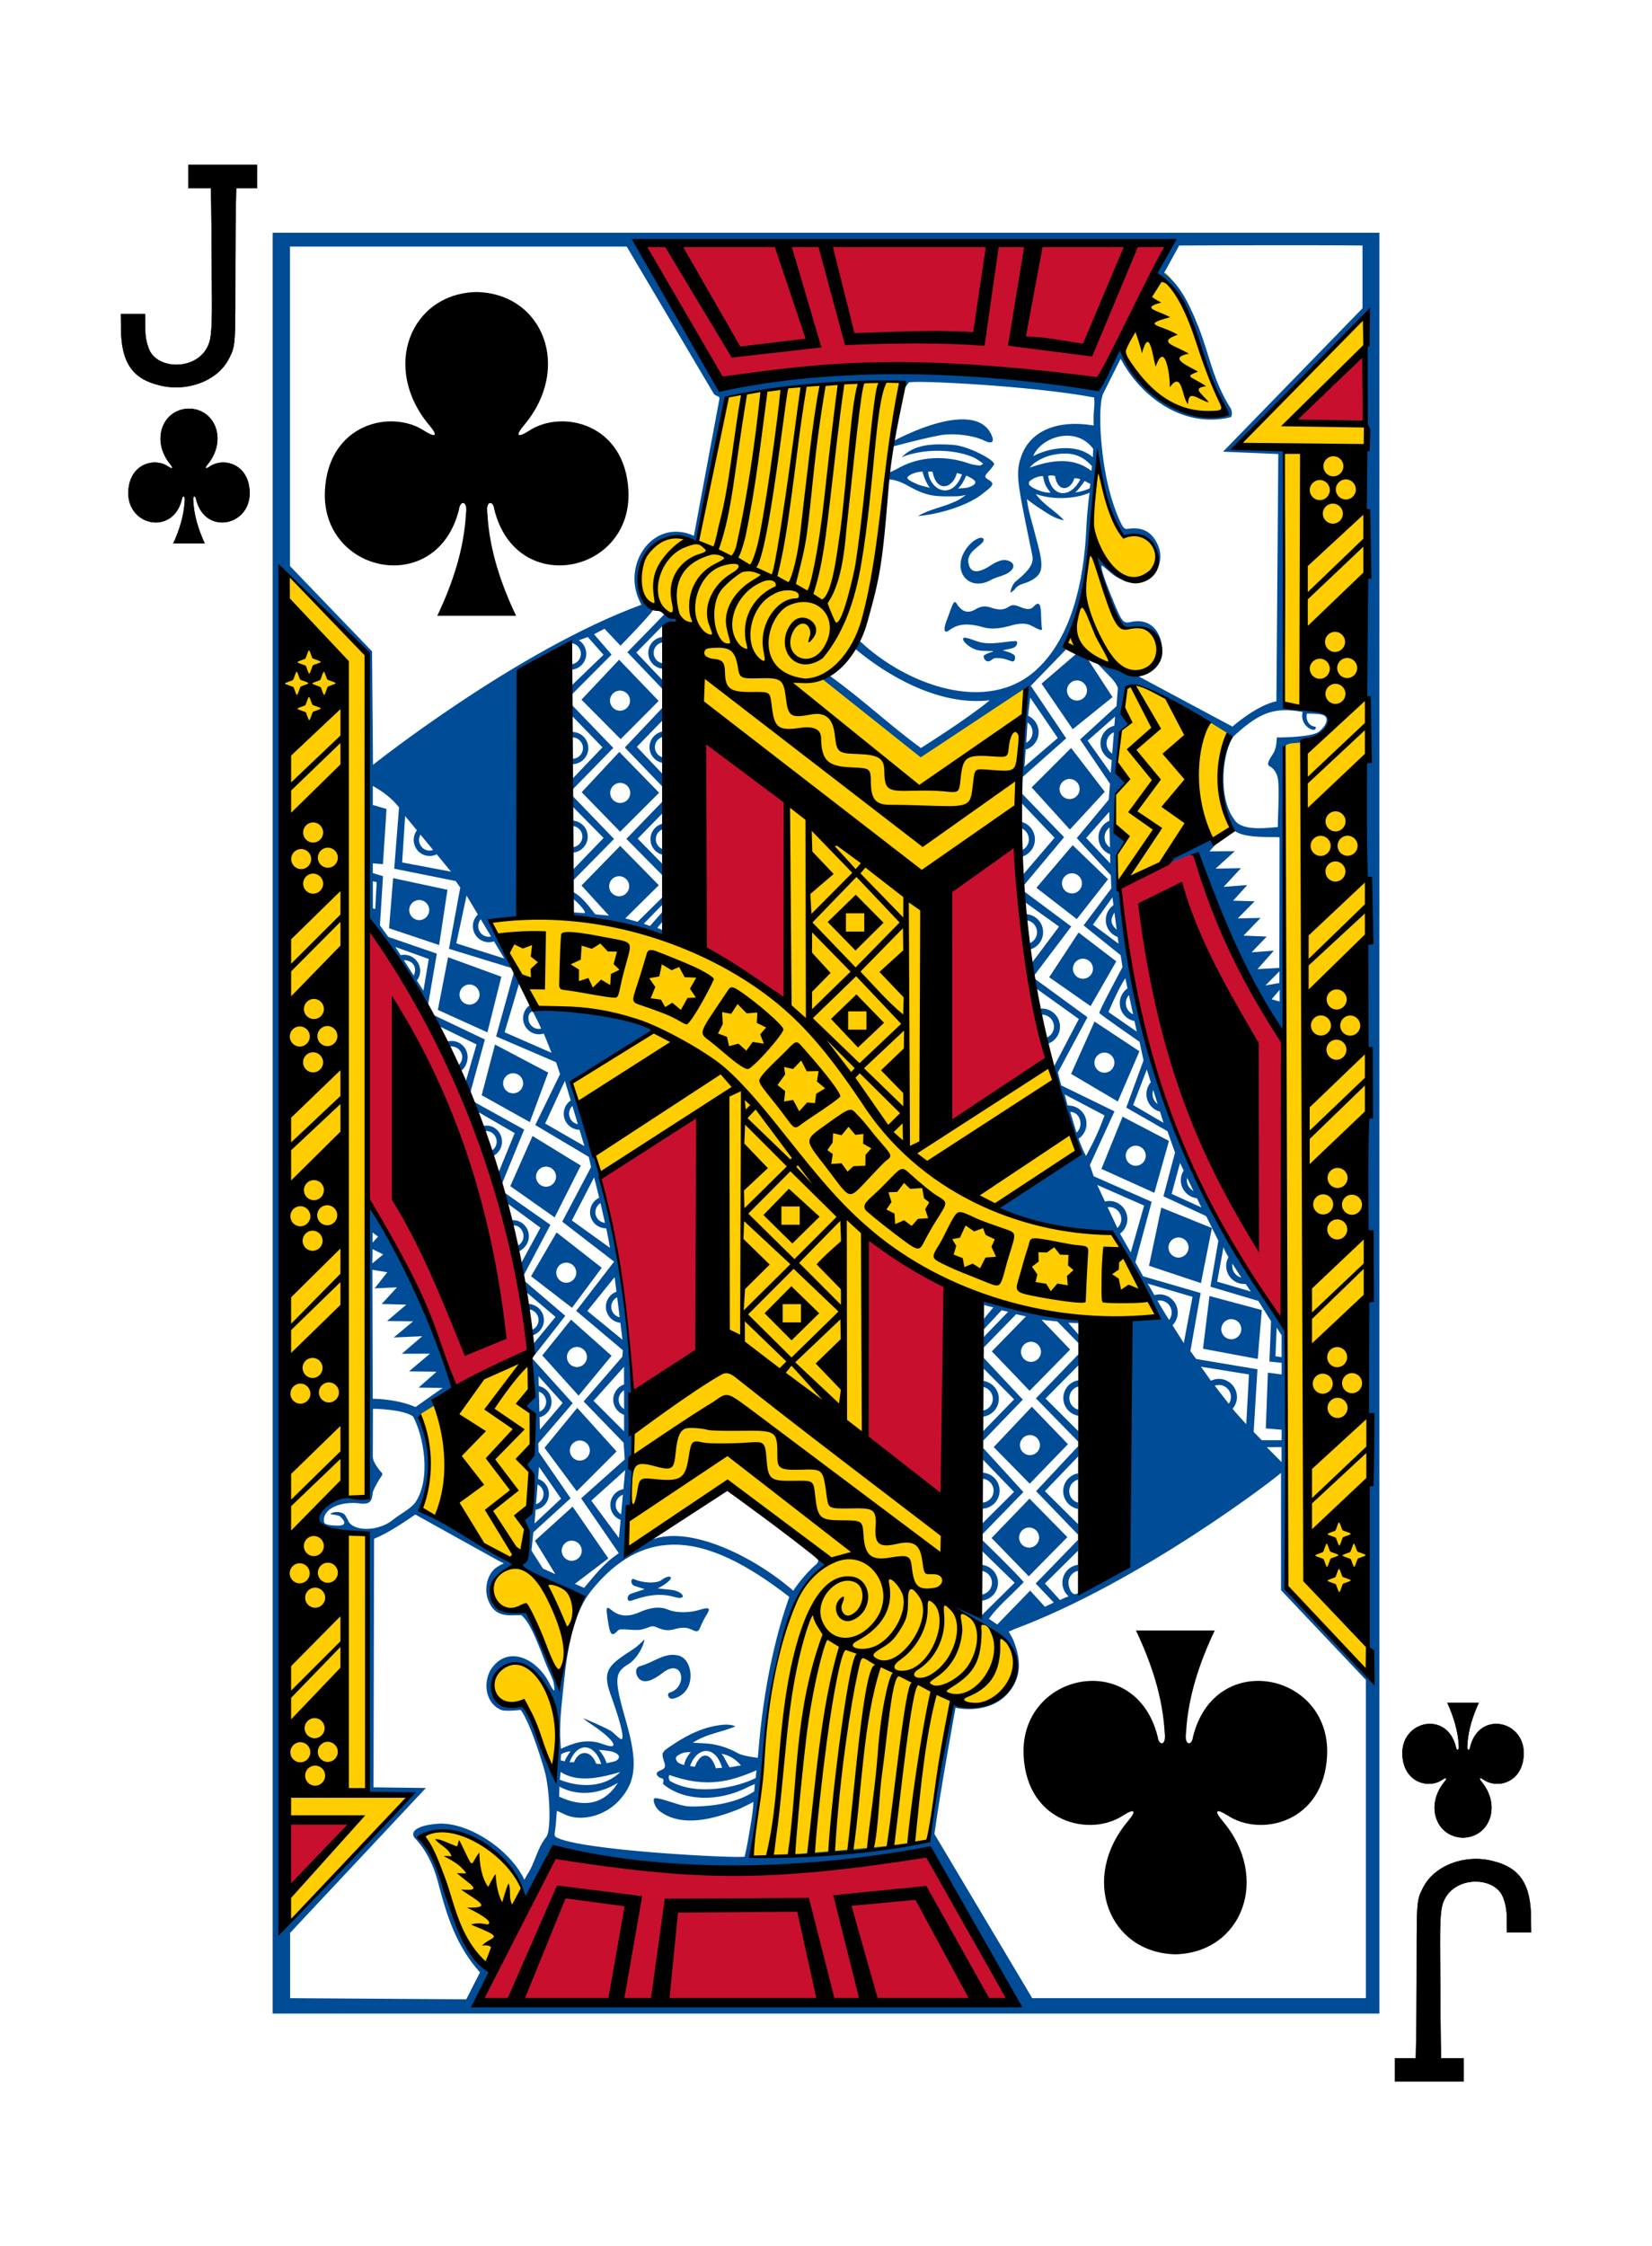 <?xml version="1.0" encoding="UTF-8"?><svg preserveAspectRatio="none" xmlns="http://www.w3.org/2000/svg" width="195" height="265" viewBox="0 0 195 265"><g id="a"/><g id="b"><g id="c"><g><rect width="195" height="265" style="fill:#fff;"/><path d="M172.698,216.801c3.126-.07,4.532-3.73,2.213-6.574-.335-.412-.37-.653,.245-.253,1.559,1.084,4.55,.369,4.702-2.945,.191-4.083-5.301-5.257-6.332-.917-.051,.459-.412,.447-.323-.202,.093-1.764,.622-3.416,1.353-5.025h-3.722c.731,1.608,1.259,3.261,1.353,5.025,.09,.649-.272,.66-.326,.202-1.03-4.34-6.519-3.166-6.332,.917,.155,3.314,3.146,4.03,4.706,2.945,.614-.4,.58-.159,.245,.253-2.318,2.844-.914,6.505,2.213,6.574h.004Z"/><path d="M22.307,48.199c-3.128,.07-4.532,3.734-2.214,6.574,.335,.416,.369,.654-.245,.257-1.559-1.084-4.55-.373-4.707,2.942-.186,4.084,5.302,5.261,6.333,.917,.055-.459,.412-.447,.326,.202-.094,1.769-.622,3.416-1.353,5.024h3.718c-.727-1.608-1.257-3.256-1.353-5.024-.086-.649,.272-.661,.326-.202,1.031,4.344,6.523,3.167,6.332-.917-.151-3.315-3.142-4.026-4.703-2.942-.614,.397-.58,.159-.245-.257,2.318-2.84,.914-6.505-2.213-6.574h-.004Z"/><path d="M22.221,19.444v2.747h2.671s.067,2.65,.09,8.272c.02,5.455,.132,8.164-.217,9.719-.934,3.582-6.131,3.602-7.165,1.026-.599-1.496-.439-2.662-.467-4.174h-2.874s.015,.762,.019,1.691c.02,4.029,1.354,5.957,4.477,6.715,3.213,.866,6.97-.455,8.308-3.198,.794-1.562,.704-1.671,.724-11.121,.011-6.307,.105-8.929,.105-8.929h2.463v-2.747h-8.133Z"/><path d="M172.78,245.56v-2.751h-2.673s-.066-2.65-.09-8.269c-.019-5.459-.131-8.168,.218-9.722,.938-3.583,6.134-3.602,7.165-1.026,.599,1.499,.439,2.665,.466,4.173h2.875s-.016-.762-.02-1.69c-.019-4.03-1.353-5.954-4.477-6.715-3.212-.867-6.97,.455-8.303,3.198-.798,1.562-.708,1.67-.728,11.12-.012,6.307-.105,8.93-.105,8.93h-2.463v2.751h8.133Z"/><path d="M57.398,231.622c-2.073,.451-4.236-9.128-7.833-14.945,4.087-2.452,10.533,2.215,11.983,5.96-.945,3.175-4.209,8.95-4.15,8.985Zm-14.297-154.533s.47,66.532,.459,99.879c-8.402-.131-6.753,4.547,.113,4.054l.023,30.748,4.551,.159s-8.569,8.965-13.999,14.684l-.124-2.911,8.265-8.934-8.561,.012-.027-147.534,9.3,9.842Zm22.597,127.196c-.043,.381-.218,4.621-.218,4.621-1.704-2.001-3.073-7.865-3.411-7.768,0,0-2.185,.346-2.867-.381-2.217-2.363-.035-5.156,2.179-4.636,2.201,.568,4.625,4.348,4.317,8.164Zm46.756-3.357s-2.956,16.635-2.971,16.615c-7.304,1.057-14.349,2.27-20.864,1.528,1.285-17.292,3.307-32.245,8.861-34.84l-11.506-9.267s-12.773,7.977-12.042,7.856c.316-.085,.565-6.784,.751-17.618-.323-28.277-16.573-56.903-17.207-56.615-.343-.229,13.846-1.341,24.045,3.058l.458-37.442s-5.056-2.53-5.993-3.696c-1.863-6.517,3.167-8.18,6.185-6.551,1.412-4.951,3.555-17.19,3.632-17.186,6.815-1.127,13.858-2.002,20.824-1.606-1.17,5.759-1.91,10.142-2.286,15.936-.879,8.637-2.646,16.817-7.184,18.764,.809-.322,11.283,8.93,11.283,8.93l12.867-7.919c-4.135,26.948,2.936,53.118,15.142,74.287-6.15,.711-13.116,.373-23.983-2.883,0,0,.61,37.517,.615,37.311,12.022,4.744,5.46,13.981-.626,11.338Zm-45.138-9.66c-.202,.482-1.008,6.143-1.257,6.163-.816,.074-2.014-5.542-4.099-7.391-3.932,.455-4.395-2.219-3.625-3.508-.19-.568,1.273-1.8,2.634-1.679,3.391,1.325,7.966,2.503,6.348,6.415Zm-4.625-31.374c.946,7.558-1.155,24.671-1.155,24.671,0,0-11.221-6.221-11.999-6.707,2.124-3.94-.778-13.091-.462-11.452,.751-.524,13.367-7.274,13.616-6.513Zm82.481-73.483c-1.792,4.061-1.311,7.395,.21,11.478-4.648,1.994-8.798,4.181-13.379,6.575-.141,.459-.875-15.622,.859-23.113,.521-1.111,2.404-.221,3.493,.319,2.94,1.391,6.103,2.956,8.817,4.74Zm-16.515-21.644c1.284,2.103,2.513,9.776,4.85,9.342,2.136-.485,3.505,1.388,3.295,3.031-1.093,4.613-8.919,.229-10.976-.832,1.019-2.316,2.457-8.094,2.831-11.541Zm.981-8.953c.778,1.555,2.018,7.523,2.963,7.379,4.352-1.445,5.757,4.994,1.252,5.324-1.707,.124-3.609-2.102-4.679-4.873-.514-1.452,.016-8.409,.463-7.83Zm31.45-18.519l.109,3.999c-2.334,2.106-5.236,4.69-8.627,8.622l8.662-.02c.599,49.391,.541,147.678,.467,147.666,0,0-10.066-10.215-9.821-10.254,.011,0-.288-59.491-.324-99.51-.082-.191,5.263-.199,5.601-2.817,.226-1.73-5.601-1.492-5.693-1.61,.011-17.987-.055-30.685-.055-30.685l-5.352-.175,15.033-15.217Zm-23.765-5.039c.676-.976,3.624,5.824,5.515,10.977,.925,2.53,2.17,4.617,1.657,5.284-1.346,1.365-4.835,.144-7.371-1.807-2.706-2.087-4.62-5.153-4.62-5.153l4.819-9.302Z" style="fill:#ffcd00;"/><path d="M51.61,216.102c.242-.008,.483-.004,.724,.012,4.189,.253,8.257,3.859,9.696,7.869l3.062-5.265c13.683,1.83,25.46,2.689,44.826-.272l9.949,17.606-63.901,.412c.665-1.302,1.338-2.359,1.844-3.879,0,0-3.594-3.753-4.905-8.688-.735-2.751-1.789-5.331-3.632-7.161-.031-.067,.062-.148,.175-.226,.711-.253,1.435-.38,2.162-.408Zm21.334-5.793c-1.669,2.67-4.15,2.949-6.946,1.643l.039-1.181c2.349,1.27,4.932,.785,6.911-.463h-.004Zm-6.775-1.27c2.01,1.286,4.566,.734,7.048,.011-2.315,2.227-5.547,1.567-7.137,.905l.09-.916Zm23.13-.195l-.102,.917c-2.116,1.076-6.942,2.183-10.104,.35-.261-.295-.094-.715-.094-.715,4.462,1.604,7.308,.738,10.3-.552Zm-4.13-1.947c1.003,.191,1.602,.622,2.302,1.368l-1.338,.234c-.404-.548-.486-1.027-.964-1.602Zm-4.026-.19c.131-.004,.276,0,.435,.008-.124-.012-.793,.944-.816,1.511,0,0-.603-.155-.767-.338-.257-.318-.323-.579,.02-.796,.404-.257,.723-.366,1.128-.385Zm-13.777-.098c-.253,.265-.572,.817-.72,1.186l-.467-.128,.051-.715c.365-.218,.848-.342,1.136-.342Zm16.009-.047c.739,.016,1.474,.656,1.863,1.986l-.743,.059c-.541-1.838-1.751-2.094-2.477-.171l-.565-.093c.428-1.177,1.179-1.79,1.922-1.78Zm-12.695-.124s1.267,.075,1.738,.257c.319,.12,.599,.303,.641,.517,.04,.21-.182,.481-.525,.583-.307,.089-.634,.135-.937,.217-.152-.563-.53-1.166-.918-1.574Zm-1.751-.292c.817-.078,1.634,.646,2.038,1.967l-.592-.043c-.618-1.682-2.065-1.632-2.622-.175l-.529,.004c.436-1.138,1.069-1.69,1.704-1.753Zm-8.199-9.99c1.159-.066,2.388,.668,3.356,2.258,1.229,2.016,1.567,3.241,1.606,4.519-.113,2.689,.039,4.126-.136,6.827-1.708-2.638-2.01-6.513-3.827-8.611-3.361,.63-4.952-2.546-2.124-4.655,.358-.202,.739-.314,1.124-.338Zm18.727-.928c-1.345-.024-2.404,.913-3.877,1.321-.728,.19-.556,1.131-.094,1.543,.599,.524,1.521,.198,2.75-.75,2.419-1.857,2.998,1.713,.797,2.343-.342,.098-.186,.89,.534,.688,1.38-.389,2.022-1.586,1.936-2.923-.07-1.08-.63-1.962-1.447-2.149-.206-.047-.408-.07-.599-.074Zm-1.742-5.569c-.657-.008-1.388,.171-2.201,.528-1.139,.497-2.267,.654-3.365-.268-.637-.54-.602-.132-.439,.983,.183,1.243,.311,1.924,.657,1.885,.137-.016,.304-.144,.522-.389,.229-.257,.594-.186,1.524-.132,.992,.063,1.245,.035,1.898-.202,.747-.272,.767-.272,1.283-.051,.81,.346,1.314,.385,2.058,.175,.914-.261,1.49-.19,2.053,.09,.568,.28,.751,.222,.949-.295,.082-.218,.486-1.064,.673-1.352,.61-.933,.463-1.088-.812-.696-.875,.269-2.493,.444-3.695-.058-.343-.144-.712-.214-1.105-.218Zm1.315-3.653c-.214-.019-.595,.109-.864,.338-.629,.536-2.345,.397-3.31-.043-.424-.194-.474,.61,.031,.789,.494,.171,1.214,.381,1.214,.381,0,0-.777,.272-1.633,.552-.502,.163-.534,1.014,.039,.816,1.298-.439,3.08-1.033,5.087-.443,1.579,.485,1.202-.703-.51-.856-.549-.047-1.463-.155-1.463-.155,0,0,.779-.346,1.281-.82,.388-.365,.341-.536,.128-.56Zm36.872-1.399l-.008,.715c.677,.108,1.194,.691,1.194,1.399,0,.715-.529,1.302-1.214,1.399l-.007,.719c1.081-.102,1.933-1.003,1.933-2.118,0-1.099-.832-1.997-1.898-2.114Zm-36.561-2.378c4.309-.096,8.919,2.352,13.831,6.164-3.256,9.053-3.613,18.636-3.73,18.986,0,0-1.747-.214-2.295-.525-1.218-.695-2.602-1.111-3.932-1.185-1.238-.067-1.436-.067-1.436-.067,1.657-1.111,3.599-1.274,5.029-1.95,0,0-.529-.261-1.443-.179-1.972,.179-3.87,.964-5.885,2.308-1.397,.933-1.451,.933-1.073,2.102,.088,.281,.28,.703-.385,.949-.692,.256-.596,.536-.202,.85,.097,.078,.346,.098,.443,.175,.124,.096-.008,.536-.008,.594,2.385,2.025,6.476,2.196,10.016,.381,.233-.12,.836-.361,.836-.361l-.082,.87c-2.066,1.364-4.89,1.745-7.033,1.776-1.284,.02-1.532-.143-3.465-.738-.798-.241-1.241-.307-1.315-.187-.163,.277,.124,1.1,.736,1.539,2.061,1.485,5.067,1.368,9.171-.268,.486-.194,1.816-.882,1.816-.882-.071,1.423-.365,2.868-.561,4.057-.194,1.205-.474,2.39-.474,2.39-.444,.249-19.685-.696-22.307-2.32-.26-.249-.054-.579-.007-1.275,.078-1.115,.159-1.814,.159-1.814,0,0,.641,.311,1.011,.474,1.938,.855,4.68,.108,6.329-1.691,2.085-2.269,2.151-4.601,.847-9.208-1.486-5.184-1.447-5.868,.335-6.929,1.234-.836,1.918-2.747,1.758-2.829-.724,.797-1.47,1.27-2.182,1.706-2.07,1.418-2.719,2.141-1.77,4.764,.941,2.587,1.696,5.117,1.307,5.277-.187,.074-.903-.766-1.342-1.023-.906-.52-3.177-1.453-3.177-1.453,0,0,.151,.206,1.081,.817,2.489,1.643,3.512,3.128,1.108,2.188-1.867-.653-3.462-.043-4.839,.606,0,0-.085-1.111-.093-1.511-.039-2.153,.233-4.193,.42-6.066,.455-4.662,1.245-8.596,3.286-11.125,2.991-3.703,6.161-5.315,9.514-5.386Zm-11.855-.473c.649,0,1.182,.532,1.182,1.185,0,.657-.533,1.19-1.182,1.19-.653,0-1.183-.533-1.183-1.19,0-.652,.53-1.185,1.183-1.185Zm53.989-1.551c.654,0,1.183,.532,1.183,1.186,0,.653-.529,1.185-1.183,1.185-.653,0-1.182-.532-1.182-1.185,0-.654,.529-1.186,1.182-1.186Zm-72.449-1.531l9.747,5.409,.704,.357s-.273,.078-.845,.455c-1.1,.727-1.52,2.511-1.019,3.847,.817,2.191,2.508,1.796,3.916,1.8,1.171,.909,2.171,3.94,2.995,5.965,.378,.878,.743,1.551,.836,2.063,.09,.471,.086,.882,.086,.882,0,0-.19-.059-.467-.626-1.551-3.284-5.181-4.869-7.109-1.764-.977,1.9-.3,4.072,1.337,4.678,.506,.186,2.213-.012,2.213-.012,.098-.059,1.237,1.612,2.843,7.104,.661,2.269,.836,7.188,.206,7.895-1.065,1.294-1.337,3.116-2.24,4.426-.108,.222-.331,.607-.331,.607-1.745-3.695-6.821-6.89-10.256-6.61-2.497,.206-3.275,.964-2.684,1.69,1.373,1.404,2.272,3.381,2.719,5.106,1.049,4.026,2.163,7.613,4.979,10.74l-1.618,3.178-20.797-.135v-7.702l16.029-17.093-6.18-.078,.066-29.322c1.692-.707,3.31-1.802,4.87-2.86Zm72.496-1.877l-4.477,4.643,4.391,4.519,4.556-4.62-4.47-4.543Zm-47.996-.455l-.21,2.301c-.384-.218-.645-.626-.645-1.1,0-.559,.357-1.034,.855-1.201Zm-10.066-1.224c.416,.21,.7,.638,.7,1.131,0,.567-.373,1.045-.887,1.205l.187-2.336Zm63.807-1.309c-1.004,.174-1.769,1.048-1.769,2.106,0,1.052,.766,1.919,1.761,2.098v-.734c-.599-.167-1.05-.711-1.05-1.364,0-.661,.448-1.209,1.054-1.372l.004-.734Zm23.944-.063v13.853l10.019,10.584v37.545h-39.388l-11.544-19.367c.692-5.075,2.489-14.898,2.489-14.898,1.061,.257,4.636,.595,6.57-2.184,.921-1.325,1.412-3.131,.17-5.98-.178-.338-.466-.824-.466-.824,0,0,.311-.082,.533-.229,15.138-5.615,31.334-18.131,31.618-18.5Zm-35.219-.016l-.008,.715c.723,.067,1.299,.668,1.299,1.415,0,.75-.588,1.356-1.323,1.407l-.007,.719c1.131-.051,2.041-.98,2.041-2.126,0-1.138-.89-2.059-2.002-2.13Zm-42.197-.294l-.206,2.238c-.883,.159-1.548,.936-1.548,1.868,0,.809,.502,1.496,1.214,1.769l-.195,2.133-3.263-4.41,3.999-3.598Zm-10.167-.385l2.602,3.749-3.134,2.935,.124-1.62c.894-.152,1.575-.925,1.575-1.865,0-.832-.537-1.535-1.279-1.792l.113-1.407Zm52.387-2.273l-.012,1.395,3.695,3.832-3.757,3.737-.012,1.294,4.87-5.013-4.784-5.245Zm35.258-.063v1.769l-1.742-1.753,1.742-.016Zm-23.998-.116l-4.974,5.316,4.967,5.149,.008-1.236-3.94-3.912,3.94-4.107v-1.209Zm-58.832-.661c.653,0,1.182,.528,1.182,1.185,0,.654-.529,1.186-1.182,1.186-.65,0-1.179-.532-1.179-1.186,0-.657,.529-1.185,1.179-1.185Zm53.13-.642c.653,0,1.179,.533,1.179,1.186,0,.657-.526,1.185-1.179,1.185s-1.182-.528-1.182-1.185c0-.653,.529-1.186,1.182-1.186Zm-77.549-3.097s3.509,.016,4.73,.901c1.276,2.34,2.148,7.383,.269,10.149-.653,.832-1.614,1.229-2.723,2.107-.851,.679-2.026,1.01-3.049,1.01-1.027,0-1.902-.338-2.171-1.006-.21-.377-.319-.703-.626-.844-.599-.276-1.408-.085-1.447,.116-.07,0,.953,.098,1.124,.257,.802,.722,.665,1.174-.471,1.084-.365-.016-1.384-.031-1.408-.432-.229-1.383,1.607-2.397,3.952-2.21,1.673,.276,1.681-.37,1.797-1.263,.074-.296,.331-.773,.541-1.146,.591-1.065,.786-.917,.373-1.329-.401-.525-.918-1.174-.91-1.784l.019-5.612Zm24.111-.108l-3.862,4.713,3.805,5.121,4.702-4.697-4.644-5.137Zm53.664-.136l-4.501,4.764,4.252,4.317,4.508-4.663-4.259-4.418Zm-58.191-1.784c.502,.167,.86,.642,.86,1.201,0,.532-.328,.987-.794,1.174l-.067-2.374Zm10.055-.147l.008,2.199c-.385-.214-.646-.626-.646-1.1,0-.471,.257-.882,.638-1.099Zm70.214-.638c.782,0,1.419,.638,1.419,1.422,0,.302-.093,.575-.253,.804l-1.657-2.137c.152-.059,.316-.089,.491-.089Zm-27.798-.478l-.008,.718c.637,.14,1.12,.711,1.12,1.392,0,.687-.49,1.262-1.14,1.391l-.008,.719c1.047-.136,1.86-1.027,1.86-2.11,0-1.073-.794-1.955-1.824-2.11Zm11.221-.071c-1.008,.144-1.786,1.038-1.786,2.099,0,1.056,.771,1.915,1.773,2.086v-.722c-.61-.156-1.061-.703-1.061-1.364,0-.664,.455-1.213,1.069-1.368l.004-.731Zm-63.738-.489l2.856,3.159-2.692,3.162-.035-1.468c.809-.214,1.412-.952,1.412-1.83,0-.917-.649-1.678-1.508-1.857l-.032-1.166Zm10.098-1.107v2.086c-.739,.257-1.272,.964-1.272,1.796,0,.832,.537,1.531,1.276,1.788v1.947l-3.605-3.598,3.601-4.018Zm68.094-.008l5.671,.913-.319,5.863s-1.206-1.289-1.614-1.814c.318-.373,.517-.855,.517-1.387,0-1.178-.957-2.138-2.131-2.138-.339,0-.658,.082-.942,.222-.218-.326-1.182-1.659-1.182-1.659Zm-25.651-1.06l-.012,1.262,3.617,3.649-3.675,3.773-.008,1.139,4.703-4.881-4.625-4.942Zm11.21-.424l-5.033,5.218,5.003,5.117v-1.247l-3.87-3.851,3.893-3.928,.008-1.309Zm-59.214-.844c.653,0,1.183,.532,1.183,1.185,0,.658-.53,1.186-1.183,1.186s-1.179-.528-1.179-1.186c0-.653,.526-1.185,1.179-1.185Zm53.593-.614c.654,0,1.183,.528,1.183,1.185,0,.654-.529,1.186-1.183,1.186-.649,0-1.178-.532-1.178-1.186,0-.657,.529-1.185,1.178-1.185Zm29.004-1.667l.58,.894v2.591l-.723-.116,.143-3.369Zm-83.289-.94l-3.395,4.22,4.285,4.741,3.893-4.702-4.783-4.259Zm77.933-.063c.65,0,1.183,.532,1.183,1.19,0,.653-.533,1.185-1.183,1.185-.653,0-1.182-.532-1.182-1.185,0-.658,.529-1.19,1.182-1.19Zm-83.075-1.162c.011-.007,.027-.007,.043,0,.692,0,1.26,.568,1.26,1.267,0,.695-.568,1.258-1.26,1.258-.105-.532-.234-2.401-.043-2.526Zm-.032-.649c-.349,.144-.419,3.303,.075,3.808,1.043,0,1.894-.846,1.894-1.892,0-1.049-.851-1.9-1.894-1.9-.028-.02-.051-.024-.075-.016Zm53.929-.241v.392l1.088,.281-1.104,1.325-.008,1.254,2.085-2.245,.774,.178-2.867,2.965-.011,1.25,3.834-3.932,1.151,.261-4.029,4.127,4.461,4.651,4.78-4.868-3.377-3.516,1.867,.206,2.509,2.564v-1.007l-1.218-1.403,1.222,.043v-.315l.039,.008c-3.929-.979-8.367-1.764-11.198-2.218Zm20.723-.152c.782,0,1.42,.642,1.42,1.426,0,.33-.113,.638-.304,.878-.474-.746-.965-1.555-1.381-2.281,.086-.016,.175-.024,.265-.024Zm-64.036-.38l.295,2.359c-.568-.12-.992-.626-.992-1.233,0-.493,.285-.92,.697-1.126Zm69.917-.144l-.766,6.221,6.464,1.205s.308-3.897,.478-5.771l-6.176-1.655Zm-7.297-1.461l5.294,1.559-1.032,5.459s-.622-1.003-1.329-2.106c.38-.385,.614-.913,.614-1.5,0-1.181-.953-2.141-2.132-2.141-.218,0-.424,.031-.622,.093-.276-.528-.794-1.364-.794-1.364Zm-62.92-.761l.218,1.709c-.728,.265-1.249,.964-1.249,1.784,0,.988,.751,1.795,1.708,1.889l.249,1.998-4.15-3.392,3.224-3.987Zm-28.596-.87l1.766,.287-1.497,1.904,2.637-.12-1.808,1.966,2.916,.071-2.275,1.935,3.069,.039-2.283,1.904,3.361-.151-2.404,2.071,3.322-.012-2.477,2.087,3.248,.043-2.113,1.872,2.84,.036-3.209,2.257c-1.369-.598-3.204-.94-5.052-.979l-.039-15.209Zm101.52-.719c.343,.548,.712,1.119,1.058,1.64-.622-.152-1.082-.711-1.082-1.384,0-.085,.007-.171,.023-.257Zm-78.634-.128c.654,0,1.183,.528,1.183,1.186,0,.653-.529,1.185-1.183,1.185-.653,0-1.178-.532-1.178-1.185,0-.658,.525-1.186,1.178-1.186Zm-22.861-1.593l1.256,.626-1.287,1.06,.032-1.686Zm100.445-.238c.063,.238,.285,.668,.58,1.182-.167,.306-.268,.657-.268,1.033,0,1.181,.953,2.137,2.128,2.137,.058,0,.116-.004,.171-.007,.353,.524,.61,.893,.61,.893l-3.971-1.162,.75-4.077Zm-5.313-1.138c.654,0,1.183,.528,1.183,1.185,0,.653-.529,1.19-1.183,1.19-.653,0-1.182-.537-1.182-1.19,0-.657,.529-1.185,1.182-1.185Zm-95.132-.587l.649,.485-.653,.727,.004-1.213Zm21.722-.004l-3.014,5.168,4.834,3.723,3.508-4.725-5.328-4.166Zm-4.913-.824c.569,.066,1.008,.657,1.008,1.266,0,.696-.563,1.263-1.257,1.263-.786-.241-.517-2.444,0-2.526,.086-.012,.167-.012,.249-.004Zm-.249-.63c-1.427,.346-.661,3.637,0,3.793,.494,.116,.969-.203,1.311-.533,.353-.341,.58-.828,.58-1.364,0-1.044-.848-1.896-1.891-1.896Zm76.541-1.476l-1.451,6.862,6.131,2.044,1.294-6.497-5.974-2.409Zm-6.142-.067c.783,0,1.42,.638,1.42,1.422,0,.416-.182,.789-.463,1.05l-1.155-2.456c.063-.012,.128-.016,.198-.016Zm-60.057-.463c.175,.735,.357,1.535,.533,2.332-.637-.062-1.139-.598-1.139-1.254,0-.456,.245-.855,.607-1.077Zm-11.349-1.25l.373,1.29,3.889,2.863-2.264,4.162,.242,1.543,3.2-6.046-5.44-3.812Zm69.98-.894l5.542,2.436-1.579,5.526-1.267-2.214c.525-.393,.863-1.015,.863-1.718,0-1.181-.957-2.137-2.132-2.137-.178,0-.345,.023-.509,.062l-.918-1.955Zm10.618-.842l.743,1.55c-.459-.237-.79-.715-.774-1.266,.007-.159,.019-.163,.031-.284Zm-69.999-.059s.265,1.025,.596,2.409c-.638,.303-1.081,.956-1.081,1.714,0,1.049,.844,1.896,1.89,1.896h.024c.175,.832,.335,1.627,.443,2.304l-4.5-3.233,2.629-5.09Zm-5.675-1.259c.653,0,1.179,.529,1.179,1.182,0,.656-.526,1.189-1.179,1.189s-1.183-.532-1.183-1.189c0-.653,.53-1.182,1.183-1.182Zm74.834-.427l.428,.889c-.21,.33-.335,.719-.335,1.139,0,1.103,.836,2.012,1.902,2.125l.525,1.088-3.512-1.601,.992-3.641Zm-5.227-2.044c.653,0,1.179,.532,1.179,1.185,0,.654-.526,1.186-1.179,1.186s-1.182-.532-1.182-1.186c0-.653,.529-1.185,1.182-1.185Zm-71.205-1.142l-2.625,5.914,5.238,3.687,3.085-6.117-5.699-3.485Zm-5.491-.595c.696,0,1.259,.567,1.259,1.262,0,.696-.563,1.263-1.259,1.263-.553-.233-.7-2.452,0-2.526Zm0-.634c-1.898,.043-.93,3.808,0,3.793,1.042,0,1.89-.851,1.89-1.897,0-1.045-.847-1.935-1.89-1.896Zm75.141-1.05l-2.497,6.16,6.25,2.821,1.724-6.121-5.476-2.86Zm-6.18-.575c.751,.039,1.213,.642,1.213,1.404,0,.423-.182,.796-.474,1.056l-.739-2.46Zm-58.763-.695l.645,2.157c-.59-.104-1.038-.618-1.038-1.239,0-.361,.152-.683,.393-.917Zm-11.7-.532l.451,1.17,4.438,2.568-1.902,4.636,.4,1.352,2.618-6.403-6.005-3.322Zm69.804-.824l4.715,2.479c-.661,1.78-1.226,3.015-2.19,4.776-.362-.653-.63-1.333-.879-2.032,.567-.385,.937-1.03,.937-1.768,0-1.139-.886-2.072-2.002-2.138-.043,0-.242-.031-.242-.031l-.339-1.286Zm10.455-.528l.518,1.655c-.361-.257-.602-.684-.602-1.166,0-.171,.031-.338,.085-.489Zm-69.447-1.073l.693,2.309c-.502,.342-.828,.913-.828,1.566,0,1.042,.833,1.885,1.863,1.896l.58,1.928-4.633-2.662,2.326-5.037Zm-6.106-.897c.649,0,1.178,.532,1.178,1.186,0,.657-.529,1.185-1.178,1.185-.654,0-1.183-.528-1.183-1.185,0-.654,.529-1.186,1.183-1.186Zm74.799-.447l.47,1.511c-.319,.377-.517,.863-.517,1.396,0,.995,.68,1.83,1.602,2.067l.412,1.321-3.581-2.098,1.614-4.197Zm-5.006-1.99c.654,0,1.179,.532,1.179,1.189,0,.653-.525,1.182-1.179,1.182-.653,0-1.178-.529-1.178-1.182,0-.656,.525-1.189,1.178-1.189Zm-77.058-.734c.692,.031,1.256,.563,1.256,1.258,0,.397-.182,.754-.466,.984-1.085,.816-1.245-2.352-1.07-2.188,.079-.039,.171-.062,.281-.054Zm5.122-.218l-1.571,5.977,5.682,3.174,2.171-5.84-6.282-3.311Zm-5.122-.42c-.234,.004-.44,.027-.626,.07-.545,.731,.225,3.536,1.672,3.505,.53-.342,.844-1.003,.844-1.679,0-1.046-.847-1.9-1.89-1.896Zm75.888-2.289l-2.762,6.174,5.515,3.257,2.552-5.926-5.305-3.506Zm-66.32-1.251c.276,.626,.657,1.24,1,2.079-.102,.028-.132,.047-.241,.047-.696,0-1.257-.559-1.257-1.258,0-.456,.136-.646,.498-.867Zm60.116-.284c-.078,0-.147,.02-.222,.032,.086,.294,.156,.47,.222,.687,.782,0,1.42,.638,1.42,1.423,0,.583-.359,1.068-.859,1.286l.167,.714c.817-.295,1.404-1.076,1.404-2,0-1.182-.957-2.142-2.132-2.142Zm10.272-1.589l.483,2.265c-.502-.222-.853-.723-.853-1.306,0-.369,.137-.706,.369-.959Zm17.787-.622s-.008,.963,0,1.387l-.942-.272,.942-1.115Zm-95.627-.626c.649,0,1.182,.532,1.182,1.185,0,.657-.533,1.189-1.182,1.189-.654,0-1.183-.532-1.183-1.189,0-.652,.529-1.185,1.183-1.185Zm77.413-.754l.257,1.209c-.553,.388-.914,1.026-.914,1.752,0,1.045,.747,1.916,1.734,2.103l.268,1.251-3.337-2.313s1.077-2.607,1.991-4.002Zm18.195-.813l-.015,1.388-1.65,.292,1.665-1.679Zm-103.363-1.301c.011-.004,.023,0,.035,0,1.1,.019,1.567,.928,1.132,1.811l-1.167-1.811Zm80.159-.175c.653,0,1.186,.528,1.186,1.182,0,.656-.533,1.185-1.186,1.185-.65,0-1.179-.528-1.179-1.185,0-.654,.529-1.182,1.179-1.182Zm-74.935-.175l-1.206,6.213,5.85,2.65,1.641-6.566-6.285-2.297Zm-6.223-1.209l3.944,1.415-.63,3.742-.771-1.197c.242-.318,.385-.711,.385-1.142,0-1.045-.851-1.897-1.894-1.897-.141,0-.28,.016-.412,.043l-.622-.964Zm80.649-1.709l-3.47,5.28,4.886,3.408,3.03-5.28-4.446-3.408Zm-70.567-1.563l1.221,2.04c-.086,.02-.174,.031-.268,.031-.693,0-1.253-.563-1.253-1.258,0-.311,.113-.595,.3-.813Zm64.344-.602l.094,.723c.688,.097,1.225,.687,1.225,1.407,0,.594-.365,1.095-.883,1.305l.089,.73c.871-.268,1.51-1.076,1.51-2.035,0-1.147-.906-2.079-2.034-2.13Zm10.451-.194l.272,2.028c-.786-.692-.739-1.239-.272-2.028Zm-82.06-1.473c.653,0,1.182,.528,1.182,1.186,0,.653-.529,1.185-1.182,1.185s-1.179-.532-1.179-1.185c0-.658,.526-1.186,1.179-1.186Zm81.824-.318l.124,.925c-.549,.388-.907,1.03-.907,1.752,0,.929,.588,1.71,1.409,2.005l.101,.793-3.026-2.246,2.299-3.229Zm-76.235-.202l1.334,2.226c-.361,.346-.588,.832-.588,1.376,0,1.046,.841,1.896,1.883,1.896,.214,0,.416-.039,.606-.101l1.218,2.024-5.664-1.788,1.21-5.634Zm65.69-.587l.086,1.262,4.158,2.981-3.162,4.224,.268,1.496,4.337-5.732-5.686-4.232Zm-76.751-1.103l.451,.101-.167,3.159-.284-.051v-3.209Zm2.392-.37l-.478,5.911,5.907,1.981,.985-6.521-6.414-1.372Zm26.678-.229c.653,0,1.186,.528,1.186,1.185,0,.654-.533,1.182-1.186,1.182-.649,0-1.179-.528-1.179-1.182,0-.656,.53-1.185,1.179-1.185Zm53.45-.342c.653,0,1.182,.532,1.182,1.186,0,.656-.529,1.189-1.182,1.189s-1.179-.532-1.179-1.189c0-.654,.526-1.186,1.179-1.186Zm-53.325-3.237l-4.567,4.675,3.244,3.555-1.606-.152c-.677-.773-1.42-2.004-2.664-2.661l.124,.928c.061-.047,1.509,1.364,1.279,1.594l-1.276-.093c-.102,.027-.051,.471-.051,.471,3.419,.33,6.919,1.002,10.559,2.253l-.097-.649-.568-.253s.358-.432,.653-.765v-1.174l-1.514,1.725-.735-.272,2.248-2.293v-.866l-2.976,2.933-1.454-.4,3.959-3.913-4.562-4.643Zm53.407-.082l-4.279,5.029,4.769,3.691,3.687-4.698-4.177-4.022Zm-76.981-1.243l1.497,1.818c-.128,.047-.268,.067-.408,.067-.696,0-1.261-.564-1.261-1.259,0-.225,.067-.443,.171-.626Zm81.338-.836l.047,2.348c-.385-.253-.638-.688-.638-1.186,0-.477,.23-.905,.591-1.162Zm-52.73-.466c-.836,.194-1.463,.944-1.463,1.841,0,.901,.626,1.651,1.463,1.846v-.661c-.483-.175-.828-.638-.828-1.186,0-.544,.345-1.006,.828-1.181v-.661Zm42.263-.226v.746c.549,.198,.941,.723,.941,1.341,0,.614-.392,1.134-.941,1.333v.746c.945-.218,1.657-1.065,1.657-2.079,0-1.019-.712-1.869-1.657-2.087Zm-52.998-.136v.638c.684,.012,1.237,.567,1.237,1.259,0,.687-.553,1.243-1.237,1.258v.634c1.035-.012,1.867-.855,1.867-1.892,0-1.042-.832-1.881-1.867-1.897Zm-19.685-.532l1.389,1.687c-.238,.314-.377,.706-.377,1.134,0,1.05,.843,1.893,1.89,1.893,.296,0,.575-.071,.828-.195l1.688,2.048-5.771-1.092,.353-5.475Zm83.111-.493l.023,1.05c-.759,.326-1.291,1.084-1.291,1.966,0,.909,.572,1.687,1.373,1.99l.02,1.084-2.848-3.007,2.723-3.082Zm-52.691-1.262l-4.303,4.448,4.303,4.356v-1.344l-2.968-3.035,2.968-3.039v-1.387Zm-10.65-.618c-.066,.388-.066,.781-.085,1.169l3.741,3.793-3.532,3.66-.139,1.427,4.905-4.97-4.89-5.078Zm52.897-.424l.016,1.185,3.975,4.177-3.722,4.356,.082,1.278,4.764-5.7-5.115-5.296Zm-47.28-1.111c.653,0,1.183,.532,1.183,1.185,0,.656-.53,1.185-1.183,1.185s-1.182-.528-1.182-1.185c0-.653,.529-1.185,1.182-1.185Zm53.045-.463c.653,0,1.182,.532,1.182,1.189,0,.653-.529,1.185-1.182,1.185-.654,0-1.183-.532-1.183-1.185,0-.656,.529-1.189,1.183-1.189Zm-53.15-3.19l-4.442,4.756,4.539,4.655,4.601-4.594-4.698-4.818Zm53.328-.467l-4.656,4.651,4.509,4.978,4.118-4.462-3.971-5.168Zm5.052-1.853l-.198,2.518c-.4-.253-.669-.699-.669-1.209,0-.591,.354-1.096,.867-1.309Zm-63.932-.032c-.027,.253,.012,.459,0,.638,.697,0,1.261,.567,1.261,1.266,0,.696-.563,1.255-1.261,1.255-.019,.265,.02,.521,0,.638,1.047,0,1.891-.848,1.891-1.893,0-1.049-.845-1.904-1.891-1.904Zm10.689-.07c-.891,.171-1.571,.921-1.571,1.861,0,.937,.68,1.71,1.571,1.857v-.645c-.537-.14-.938-.626-.938-1.213s.401-1.076,.938-1.216v-.646Zm43.048-1.06c.361,.26,.596,.675,.596,1.154,0,.544-.308,1.018-.755,1.255,.059-.906,.102-1.656,.159-2.409Zm10.335-.699l-.086,1.087c-.937,.226-1.637,1.072-1.637,2.083,0,.897,.548,1.659,1.326,1.978l-.121,1.531-2.719-3.827,3.236-2.852Zm19.86-.739c.685-.023,1.432,.051,2.279,.206-.388,1.547,1.249,2.378,1.483,2.036,.031-.008,.155-.276,0-.295-1.171-.143-1.081-1.546-.942-1.554,1.3,.043,2.14,.019,2.272,.598,.081,.358-.124,.91-.879,1.532-.891,.71-4.979,.695-4.979,.695-.016-.004,.012,1.166-.401,1.837-.361,.591-.859,1.247-.517,1.52,.591,.272,.988,.936,1.073,1.702,.159,1.605-.094,5.463-.035,5.506-.688,.066-1.478,.139-2.236,.139-1.269-.003-2.45-.221-2.932-1.064-1.942-2.607-1.381-7.962-.04-9.803,2.264-2.064,3.793-2.984,5.85-3.055h.004Zm-73.243-.341l-4.481,4.74,4.481,4.664v-1.504l-3.069-3.237,3.069-3.163v-1.499Zm-10.735-.285v1.275l3.612,3.73-3.612,3.777,.074,1.208,4.811-4.919-4.885-5.071Zm54.099-.867l3.251,4.772-3.932,3.381c.062-.793,.109-1.434,.147-2.017,.883-.264,1.53-1.084,1.53-2.051,0-.863-.51-1.602-1.242-1.939,.059-.615,.136-1.294,.246-2.146Zm-48.424-.82c.653,0,1.186,.532,1.186,1.186,0,.657-.533,1.185-1.186,1.185-.65,0-1.179-.528-1.179-1.185,0-.654,.529-1.186,1.179-1.186Zm53.944-1.201c.653,0,1.182,.536,1.182,1.189,0,.654-.529,1.186-1.182,1.186-.654,0-1.183-.532-1.183-1.186,0-.653,.529-1.189,1.183-1.189Zm-54.045-2.444l-4.442,4.713,4.625,4.655,4.485-4.503-4.668-4.865Zm54.166-.87l-4.303,3.691,3.68,5.378,4.698-3.784-3.026-4.651-1.049-.634Zm-13.33-1.729c-.09-.008-.151,.004-.187,.035-.299,.257,.751,1.262,1.755,1.453,.771,.143,1.766,.027,1.766,.143-.42,.105-.918,.327-1.132,.478-.047,.314,.182,.641,.455,.683,.296,.047,.529-.26,.751-.349,.186-.07,.447-.028,.653-.028,.653-.003,1.471,.463,1.649,.381,.206-.097,.241-.583,.124-.722-.396-.315-.898-.444-1.408-.579,0,0,.591-.124,.818-.179,.334-.078,.602-.101,.812-.404,.132-.187,.143-.517-.081-.513-1.311,.02-2.971,.56-4.54,.035-.672-.241-1.167-.416-1.435-.435Zm-35.674-.089c-.961,.085-1.72,.889-1.72,1.877,0,.991,.759,1.794,1.72,1.88v-.637c-.611-.082-1.085-.603-1.085-1.243,0-.638,.474-1.158,1.085-1.243v-.634Zm.171-2.666l-4.356,4.468,4.185,4.388v-1.05l-3.132-3.296,2.999-3.054c.435-.602,1.552-.47,1.902-.513-.241-.746-.91-.653-1.598-.944Zm34.27-1.445c-.218,.063-.428,.816-.895,2.048-.318,.789-.42,1.441-.1,1.437,.108,0,.26-.078,.466-.245,.599-.396,1.532-.929,3.789-.307,1.241,.409,2.63,.051,3.442-.178,.63-.179,1.536-.354,2.26-.02,.708,.342,1.482,.859,1.337,.322-.035-.135-.078-.917-.089-1.379-.024-1.092-.097-2.001-.883-1.147-.343,.373-.751,.373-1.522,.071-.548-.218-.933-.366-1.357-.086-.602,.396-1.12,.493-2.232,.116-.525-.179-1.081-.194-1.746,.218-1.108,.683-1.812,.019-2.24-.68-.082-.14-.155-.194-.229-.171Zm3.084-7.585c-.439,.027-1.155,.524-1.641,1.189-1.934,2.631,.19,5.285,2.871,3.77,.602-.342,1.447-.448,2.061-.851,1.292-.897,.082-1.639-.82-1.453-.365,.082-.793,.269-1.265,.579-1.622,1.08-2.52,.925-2.675-.385-.163-1.411,2.006-2.047,1.804-2.704-.07-.109-.186-.152-.335-.144Zm12.26-6.703l.684,.353-.093,.521c-.541,.249-1.109,.416-1.716,.477,.365-.253,.747-.828,1.124-1.352Zm-5.092-.571c.071,0,.128,.004,.183,.015,.226,1.267,.58,1.445,.883,1.936-.938,.07-2.474-.654-2.544-1.007l.004-.237c.167-.303,.992-.688,1.474-.707Zm-8.879-.063s.847,.361,1.041,.664c.132,.299-.174,.528-.832,.738-.299,.093-1.174,.116-1.174,.116,.502-.493,.618-.824,.965-1.519Zm10.166-.015c.149,.011,.269,.042,.312,.07,.335,2.067,1.898,1.635,2.279,.261,.183-.016,.408,.011,.712,.12-.557,1.099-1.338,1.635-2.054,1.635-.813,0-1.537-.691-1.747-2.032,.167-.054,.347-.066,.498-.054Zm-15.324-.456c.124,.707,.688,1.749,.867,1.912-.089-.019-1.132-.264-1.467-.412-1.322-.571-1.462-.793-.786-1.15,.459-.245,.895-.33,1.385-.35Zm.657-.007l.518,.011c.478,2.558,2.435,1.979,2.877,.156l.607,.174c-.506,1.322-1.242,1.854-1.946,1.885-1.022,.039-1.979-.999-2.057-2.226Zm15.931-2.122c1.222-.047,2.357,.295,3.407,1.496l-.055,.555c-2.357-1.829-5.134-1.134-7.293-.388,.588-.774,1.816-1.31,2.692-1.5,.424-.085,.84-.148,1.249-.163Zm-14.667-1.084c-1.63,.012-3.186,.307-4.388,1.515,2.35-.955,5.784-1.045,8.285-.066,.501,.179,1.345,.828,1.345,.828l-.338,.222s-.727-.024-1.361-.249c-2.279-.805-5.087-.944-7.639,.21-.653,.291-1.186,.672-1.847,.893l.015,.785c.977,.016,1.891,.521,2.548,.89,2.232,1.239,3.326,1.111,5.454,1.099,.494-.004,1.12-.159,1.12-.159,0,0-.844,.657-1.459,.859-1.595,.696-2.719,.785-4.213,1.632,2.264-.183,5.527-1.088,7.429-2.464,1.307-1.022,1.665-1.274,1.112-1.682-.505-.373-.894-.385-.202-1.1,.249-.252,.669-.788,.669-.889-.008-.513-3.096-2.153-4.889-2.269-.549-.035-1.101-.059-1.641-.055Zm15.266-1.022c1.08,.031,2.159,.481,2.959,1.554l-.047,.987c-1.929-1.698-5.204-1.115-7.04-.131,.529-1.353,2.33-2.464,4.127-2.409Zm-12.342-1.928c-2.427-.047-5.507,1.182-7.421,2.126-1.759,.785-1.424,1.259-.323,.921,1.594-.42,3.286-.848,4.834-1.147,1.657-.326,4.073-.023,5.333,.599,.933,.459,1.259,.186,.851-.703-.596-1.282-1.816-1.768-3.275-1.796Zm-10-4.499c2.05,0,3.326,.202,3.034,.726-.078,.269,.478-.555,.478-.555,0-.358,14.668,.365,21.899,1.748,.12,.999-.132,1.461-.055,3.304-4.419-.738-7.639,.711-8.612,3.823-.59,1.687-.315,3.206,.588,7.713,.871,4.384,.883,3.909,.779,4.504-.122,.695-.871,1.468-1.946,2.343-.529,.432-.649,1.345-.649,1.345,0,0,.354-.187,.553-.447,.478-.638,1.096-.572,1.8-.941,1.661-.866,1.607-1.71,.626-5.308-.353-1.449-.855-2.86-1.027-4.344,0,0,.568,.447,1.249,.913,1.057,.66,1.914,1.38,3.135,1.582-1.186-1.267-2.396-1.796-3.325-3.093,2.314,.8,4.967,.477,6.348-.167,0,0-.281,1.818-.393,4.263-.28,6.182-1.731,12.769-5.83,16.576-5.87,5.451-15.512,1.753-20.86-3.296l-.58,.882c3.59,3.023,9.818,6.796,15.881,6.066-2.535,2.121-8.129,5.634-8.129,5.634-3.834-2.79-6.662-5.577-10.871-8.596l-.735,.485,11.579,9.213,12.473-8.253s-.517,7.915-.711,10.81l5.41-4.799-4.173-6.201,4.426-4.566s-.751,.104,.07-1.302c2.478-6.703,2.828-13.176,3.458-20.015,.408,2.558,.891,3.897,1.832,6.217,.867,2.234,1.206,2.219,2.182,1.893,5.294-.448,2.897,9.795-3.357,3.097-.276-.284-.727-.634-.747-.567-.132,.412,1.657,5.805,2.35,7.049,.731,1.317,.739,1.499,1.824,1.387,2.034-.21,2.726,.517,2.928,2.666-.269,4.061-4.652,2.347-7.456,1.099-.253-.194,1.318,1.434,1.878,2.009,.763,.781,.887,1.278,.887,1.278l-.163,2.157-4.294,3.932,3.527,5.226-.147,1.869-3.773,4.542,4.022,4.376,.051,1.558-3.267,4.364,4.375,3.52,.214,1.403s-2.812,5.218-2.734,5.409c.062,.159,4.744,3.399,4.744,3.399l.471,2.196-2.034,5.568,4.862,2.786,.891,2.518-1.366,5.157,5.045,2.339,1.435,2.907-.933,5.42,5.652,1.679,1.501,2.385-.194,4.768,1.443,.144v1.38l-1.622-.218-.245,6.578,1.867,.159v1.235h-2.345l-.957-.975,.451-7.395-7.235-1.212-.684-.929,1.21-6.855-6.788-1.97-.914-1.659,1.926-7.13-6.846-3.015-.451-1.325,2.905-6.331-6.286-3.062-.396-1.519,3.493-6.525-6.231-4.546,.182,1.154,5.029,3.602-2.913,5.569c.032,2.347,2.007,7.709,2.817,10.212l-9.596,6.477c4.111,2.483,9.3,2.401,14.064,3.33,0,0,.206,.665,.568,1.263,1.385,2.23,2.63,5.066,4.177,7.989-1.139,.54-2.855,.711-2.855,.711-3.383,10.211-.555,24.333-6.359,32.205,0,0-.124,.05-.203,.074-.541,.186-.925-.719-.925-1.333,0-.687,.49-1.263,1.135-1.395v-.715c-1.043,.136-1.851,1.026-1.851,2.11,0,.645,.288,1.224,.739,1.616-.264,.074-1.026,.432-1.026,.432l-1.773-1.951,3.92-3.879,.008-1.297c-1.673,1.741-5.017,5.176-5.017,5.176l2.135,2.253-1.053,.493-1.734-1.911-3.886,4.006-.992-.68c1.307-1.725,2.159-2.285,4.119-4.324-1.003-1.19-4.768-4.835-4.909-4.97l-.011,1.301,3.85,3.746-3.905,3.851s-2.377-.75-3.322-1.1c1.283,1.058,3.582,1.967,4.834,2.884,5.667,3.353,.285,10.29-4.943,8.564-.148-.555-2.863,16.405-2.863,16.405,0,0-17.243,1.698-20.969,1.734,.517-2.452,1.431-11.319,1.431-11.319,1.016-8.626,1.801-19.468,7.476-23.05,0,0-.871-.929-1.618-1.403-.019,.011,.665,.707,.689,.789,0,.252-.144,.408-.312,.54-1.202,.979-2.668,3.007-2.618,3.058-4.683-4.08-12.01-7.593-16.425-6.132-1.742,.365-2.516,2.051-3.442,.683,3.119-19.231-1.245-39.899-6.332-54.602,1.602-.568,9.829-6.101,9.829-6.101-4.26-2.603-13.085-2.052-14.566-3.058-.579,.322-.973,.948-.973,1.659,0,1.049,.844,1.896,1.887,1.896,.194,0,.385-.028,.563-.085,.49,1.213,.91,2.269,.91,2.269l-5.538-2.421,1.804-6.077-.607-1.352-2.201,7.919,7.072,3.038,.478,1.404-2.932,6.007,6.32,3.757,.269,1.197-3.403,6.447,6.122,4.717-4.477,5.805,5.511,4.644-.062,.769-4.566,5.277,4.718,4.868,.132,1.971-5.146,4.589,4.446,6.474c-1.851,1.247-2.886,2.673-4.099,4.091l-1.085-.477,3.948-3-4.217-6.109-4.449,4.026,2.412,3.944-1.471-.668-1.346-2.114,.218-2.161,4.395-4.01-3.777-5.487-.031-1.006s2.349-2.709,4.06-4.721l-4.787-5.3,3.912-5.014-4.924-4.204,.141,1.262,3.632,3.074-2.789,3.389c-.202,2.043,.241,5.553-.798,7.091,1.681,1.652,.801,5.627-.023,6.917,1.606,1.908,.688,6.093-.339,6.271,1.226,1.543,.739,4.667-.288,5.685-.327,.175,4.38,1.877,7.347,3.924-2.469,4.609-1.894,8.95-2.673,10.512-1.069-3.094-2.438-6.384-3.616-8.751-.124-.249-.389-.19-.779-.198-4.908-.44-4.442-4.5-.762-5.538-3.664-1.798-8.433-5.677-11.163-6.711,.541-1.115,.847-3.046,.929-4.748,.273-2.526-.945-6.408-.945-6.408l1.556-.963c.307-1.333,2.045-1.364,2.213-2.313-.366-4.087-8.319-19.735-10-21.504-.633,11.168,.579,23.287-.027,34.428-7.499-.024-9.102,3.994-.039,4.632-.171,10.111-.012,30.421-.012,30.421l5.356,.039s-13.232,13.821-14.481,14.987c-1.128-48.16-1.077-159.471-1.077-159.471l10.109,10.145,.11,31.618c3.383,3.439,5.325,8.455,7.339,11.704l5.527,2.693-1.299,4.456,.557,1.267,1.726-6.303-6.048-2.884-.642-1.305,1.02-5.942-5.725-1.97-.992-1.364,.361-5.801-1.202-.366v-1.15l1.194,.102,.424-6.513-1.618-.475v-2.245c1.232,.695,2.178,1.395,3.096,2.526l-.568,7.235,7.254,1.457,.541,.765-1.334,7.232,7.616,2.336c-.783-1.928-1.817-3.734-2.681-5.634,1.047-.303,2.14-.37,3.197-.599,.288-9.765-.043-19.93,.261-29.113,2.718-.765,4.06-2.552,5.919-3.058,.696,0,1.257,.564,1.257,1.263,0,.629-.463,1.146-1.065,1.239v.637c.953-.1,1.7-.897,1.7-1.876,0-.672-.347-1.259-.867-1.598l1.053-.381,1.852,2.099-3.738,3.594v1.088l4.691-4.71-2.073-2.401,1.237-.645,1.89,2.001s4.077-4.185,3.824-4.26c-3.567-4.55-.066-10.126,5.34-8.016,1.218-5.782,2.377-11.005,3.334-16.996-1.276-.151,11.851-1.943,17.996-1.943h.004Zm57.608-7.823c-.588,16.492,.241-1.954-.218,52.625l.323,104.091c.58,1.741,.82,2.421,.599,4.174l-10.206-10.814-.016-30.254s-9.653-14.308-11.879-20.918c-5.885-14.626-7.429-23.128-8.141-35.135l1.07-1.702-1.195-1.531-.007-4.087,1.59-1.62-1.455-1.85,.405-3.816,1.131-1.014c-1.007-1.123-.665-2.709-.494-3.82,.288-.87,.763-.75,1.459-.579,3.636,.983,7.308,3.61,10.661,5.642-.143,1.986-2.598,6.517,.816,11.509,1.261,.948,4.925,.603,5.244,.746l-.027,15.388-2.579,.147,1.936-2.183-2.629,.198,1.785-1.857-2.738-.112,2.01-2.087-2.692,.055,1.991-2.017-2.54-.074,1.677-1.845-2.793,.217,2.038-2.206-2.991,.054,2.267-2.059-2.983,.02,.895-1.023-.793-.4c-.814,.381-5.648,2.938-5.648,2.938,.043,.42,4.095-1.092,4.279-1.018,1.221,5.401,6.484,17.346,9.953,20.831l.245-33.756c.529-.493,1.377-.249,1.918-.466,1.761,.089,4.702-2.86,3.165-3.447-.804-.179-5.254-.94-5.266-1.166,.234-9.609,.339-19.62-.07-30.061-1.245-.186-5.309-.42-5.309-.42,0,0,14.917-15.613,15.208-15.298ZM34.225,29.084h39.75l10.242,17.312c.202,.345,.498,.221,.723,.551l-3.034,16.266c-4.78-2.207-8.802,3.504-6.191,8.129-14.733,5.4-31.688,18.888-31.688,18.888l-.113-13.386-9.688-10.068V29.084Zm120.574-.151c2.322,.004,4.458,.012,6.029,.031v7.403l-16.46,16.918,6.523,.277-.226,29.166c-2.385,.497-5.189,2.992-5.189,2.992l-11.057-5.918s2.87-1.205,2.788-3.129c-.113-2.149-1.396-3.909-3.944-3.249-.586,.086-.851-.155-1.415-1.476-1.081-2.526-2.148-5.304-1.732-5.218,1.358,1.088,1.155,1.15,2.75,1.869,2.979,.82,4.791-1.959,3.85-4.209-.875-2.074-2.334-2.195-3.795-1.982-.218-.051-.397-.287-.541-.559-.467-.944-1.171-2.627-1.724-5.212-.847-3.99-1.038-8.98-.42-10.235,.86-1.737,2.042-4.087,2.042-4.087,2.307,4.411,7.331,8.276,12.979,6.909,.191-.12,.23-.742-.027-1.107-2.081-3.323-2.434-6.178-3.754-9.528-1.392-3.508-2.434-5.106-4.06-6.4l1.774-3.225s8.638-.043,15.608-.031Zm-79.625-.664l62.893,.051c-.879,1.776-1.716,4.071-1.716,4.071,1.922,.774,3.411,3.653,4.336,6.086,.809,2.133,2.209,7.34,4.058,9.881-3.229,1.834-11.346-2.265-12.501-7.845l-2.722,4.636c-18.421-3.579-38.347-.98-44.45-.132-2.991-5.732-7.254-10.842-9.898-16.748Zm-42.991-.812V237.548H162.823V27.457H32.182Z" style="fill:#004c97;"/><path d="M109.642,218.698l10.07,17.237-63.111,.532,8.74-17.832c16.713,3.066,30.38,2.153,44.301,.063Zm-67.992-3.563s-5.399,5.502-7.402,7.29l-.047-7.473,7.449,.183Zm60.851-68.945c2.839,2.141,5.791,4.111,9.066,5.611l-.478,24.468-8.658-6.687,.07-23.393Zm-20.187-14.525l-.035,27.582-7.67,4.997c-.478-9.695-2.01-18.752-3.781-25.471l11.485-7.108Zm-38.778-22.307c9.81,12.508,16.099,29.36,19.187,49.889l-8.981,4.375c-2.983-7.247-6.511-15.888-10.284-21.903l.078-32.36Zm107.957,13.766l-.063,32.987c-10.621-15.322-17.327-30.888-19.178-51.894,2.886-1.17,5.702-2.46,8.662-3.502,3.026,8.28,6.635,15.694,10.579,22.409Zm-31.579-23.493c.572,13.394,2.516,18.621,3.777,25.413l-11.551,7.491-.036-27.495,7.81-5.41Zm-27.152-5.18l-.09,23.684c-3.217-2.277-6.433-4.562-9.747-6.369l.129-24.507,9.708,7.192Zm68.108-52.473l.129,7.803-8.067-.179,7.939-7.624Zm-85.16-13.192h62.29l-8.113,16.278c-15.146-2.301-30.073-2.013-44.831,.33l-9.346-16.608Z" style="fill:#c8102e;"/><path d="M94.103,225.529l2.248,10.172h-17.317l.993-10.064,14.075-.108Zm13.952-1.396l6.266,11.568h-10.727l-3.081-10.868,7.541-.7Zm-41.295-.178l6.963,.932-1.903,10.814h-9.84l4.779-11.746Zm42.579-4.807l9.374,16.553h-1.965l-7.401-13.215-10.992,1.1,3.038,12.115h-2.905l-3.007-11.801-17.013,.09c-.553,3.955-1.622,11.711-1.622,11.711h-3.142l2.096-12.007-10.05-1.263-5.811,13.27h-2.727l8.379-16.382c16.152,2.522,24.698,2.836,43.749-.171Zm-57.382-2.98c.191-.008,.386-.008,.58,.007,3.407,.23,7.717,3.528,8.927,6.602-.186,.365-1.016,1.9-1.016,1.9-.431-.846-.108-1.678-.388-2.44-.07-.322-.778,2.187-.778,2.187,0,0-.685-1.115-.767-3.256-.012-.33-.887,1.437-.887,1.437-1.1-1.488-1.038-4.064-1.038-4.064-1.241,1.512-.466,2.374-2.384-1.472-.222,.4-.113,.824-.4,.711-.845-.326-2.027-.917-2.458-.801,.563,.707,1.653,1.08,1.953,2.016,0,0-.863-.074-.922-.031,.98,.532,1.922,.995,2.657,2.02-.222,.081-1.104-.07-1.069,.024,1.326,1.201,3.318,2.172,.439,1.9,1.871,1.321,3.956,2.234,.708,2.133,2.314,1.1,2.94,1.777,2.509,1.963-.245,.106-.938-.314-2.042,.043,1.863,.762,2.629,1.107,2.703,1.36,.09,.303-.793,.471-1.401,1.131,0,0,.751-.171,1.077,.175,0,0-.365,1.052-.645,1.659-2.369-2.157-3.302-5.212-3.917-7.177-.307-1.019-.622-2.016-.696-2.219-1.139-3.089-1.602-4.106-2.345-5.137-.124-.167-.159-.147,.019-.295,.479-.233,1.016-.353,1.583-.376Zm.137-.362c-.809,.02-1.595,.187-2.33,.529-.311,.127-.553,.294-.557,.458,1.708,1.559,2.607,4.232,3.186,6.427,1.302,3.455,2.271,7.628,5.27,9.466l-2.07,4.134H120.691l-10.835-19.025c-12.342,2.405-29.732,3.653-44.617-.159,0,0-2.559,4.772-3.201,6.046,0,0-.377-1.17-.777-1.986-1.742-3.295-5.66-5.98-9.168-5.891Zm-17.733-.547h6.635l-6.635,6.921v-6.921Zm0-3.171h13.513l-13.513,14.28v-2.467l8.763-9.746h-8.763v-2.067Zm2.836-3.796c.653,0,1.182,.532,1.182,1.185,0,.657-.529,1.185-1.182,1.185s-1.179-.528-1.179-1.185c0-.653,.526-1.185,1.179-1.185Zm-1.746-2.759c.653,0,1.179,.532,1.179,1.186,0,.657-.526,1.185-1.179,1.185s-1.182-.528-1.182-1.185c0-.654,.529-1.186,1.182-1.186Zm3.24-.051c.649,0,1.182,.536,1.182,1.19,0,.657-.533,1.185-1.182,1.185-.653,0-1.183-.528-1.183-1.185,0-.654,.53-1.19,1.183-1.19Zm-1.556-2.793c.654,0,1.183,.536,1.183,1.189,0,.657-.529,1.186-1.183,1.186-.653,0-1.178-.529-1.178-1.186,0-.652,.525-1.189,1.178-1.189Zm73.427-2.724l1.559,.706s-1.081,5.297-1.595,9.015c-.505,3.672-.582,4.193-.747,5.153-.353,2.11-.451,2.188-.451,2.188l-1.298,.214c.626-6.19,1.217-12.462,2.532-17.276Zm-2.159-1.159l1.423,.758c-.556,2.305-1.964,10.149-2.742,17.898l-1.52,.206c.731-5.63,2.054-18.764,2.84-18.861Zm-2.26-1.045l1.497,.761c-.786-.237-2.155,14.191-2.991,19.312l-1.51,.238c.583-2.464,.583-6.093,1.02-9.12,.545-3.75,1.12-11.366,1.984-11.191Zm-2.178-1.072l1.462,.683c-.4-.132-1.443,4.24-1.796,9.183-.304,4.305-1.077,8.988-1.307,11.579l-1.598,.194c1.023-6.974,1.12-15.127,3.24-21.639Zm-43.015-.295c2.451,.147,4.808,4.499,4.544,9.139-.086,1.461-.327,2.607-.327,2.607-1.093-2.281-1.326-3.994-2.389-6.061-.466-.902-.882-1.675-.882-1.675-3.474,1.635-4.808-2.487-1.991-3.804,.345-.163,.696-.226,1.045-.206Zm-.256-.307c-1.697,.105-3.358,1.78-2.556,3.971,.514,1.407,1.812,1.612,3.466,1.333,0,0,.711,.509,1.547,3.051,.992,3.011,2.544,6.112,2.544,6.112,.102-3.777,.984-7.709-.669-10.798-1.221-2.246-2.159-3.07-3.24-3.502-.241-.098-.498-.151-.755-.167-.113-.008-.225-.008-.337,0Zm41.198-.463c.233,.008,.625,.346,1.427,.793-1.396-.198-2.52,15.667-3.318,21.943l-1.439,.074c.56-9.217,1.906-17.571,2.703-21.154,.245-1.084,.327-1.55,.533-1.639,.027-.012,.058-.02,.094-.016Zm-2.034-.964l1.306,.456c-.875-.277-3.022,16.759-3.407,23.377l-1.567,.151c.233-3.33,.794-8.568,1.42-13.29,.759-5.708,1.754-10.767,2.248-10.694Zm-59.677-.365v2.452l-5.819,6.089v-2.534l5.819-6.007Zm57.51-.832l1.338,.813c-2.214,7.286-2.801,16.662-3.766,24.418l-1.384,.058c.054-1.391,.602-7.826,1.264-13.46,.739-6.35,2.26-11.829,2.548-11.829Zm20.482-.116c.102,.008,.284,.171,.618,.475,2.279,3.198-1.004,7.084-3.644,7.064-1.179-.015-1.747-.365-.965-.675,2.591-1.034,3.742-2.678,3.886-5.553,.004-.909-.063-1.325,.105-1.31Zm-2.209-1.659c.063-.004,.129,.008,.183,.012,.424,.07,.688,.52,.809,.905,1.416,2.833-1.198,7.134-3.975,7.243-.288,.008-.572-.027-.855-.116-.696-.222-.439-.237,.731-1.018,2.229-1.484,2.909-2.942,3.007-5.915,.031-.451-.063-.82-.024-1.01,.016-.071,.067-.093,.124-.101Zm-75.782-1.014v2.952l-5.819,5.813v-2.883l5.819-5.883Zm55.748-.089c.016-.004,.024,.008,.028,.043,.186,.84,.715,1.523,1.124,2.191-1.693,4.62-2.377,8.828-2.813,12.788-.505,4.629-.649,8.918-1.287,13.15l-1.645,.051c.132-.61,.155-1.259,.269-2.005,.645-4.305,1.03-10.592,1.696-15.515,.875-6.517,2.408-10.64,2.629-10.701Zm17.682-.167c.159,.012,.44,.159,.891,.485,1.279,1.064,1.022,3.832-.331,5.732-.836,1.17-2.571,2.214-3.606,2.226-.195,.004-.362-.027-.498-.098-.545-.272-.346-.31,.653-1.026,1.773-1.27,2.653-3.135,2.859-5.218,.097-1.003-.455-2.145,.031-2.102Zm-2.053-1.007c.124,.02,.342,.218,.704,.595,1.555,1.612,.459,5.991-2.552,7.628-.412,.218-.808,.306-1.128,.302-.7-.007-1.015-.458-.198-.975,1.999-1.259,3.201-3.665,3.085-6.17-.071-.948-.121-1.411,.09-1.38Zm-1.906-.563c.078-.028,.198,.035,.365,.167,2.267,1.737-.163,7.799-3.236,8.066-.086,.008-.167,.016-.245,.016-1.148,.027-1.308-.556-.281-1.275,1.965-1.375,3.275-3.8,3.244-6.003-.008-.641,.02-.928,.152-.971Zm-2.128-1.364c.225-.043,.56,.272,1.011,.944,1.556,2.32-1.559,7.34-4.103,7.453-.311,.012-.615-.047-.898-.194-.669-.35-.572-.607,.455-1.213,1.058-.622,1.478-1.015,2.085-1.939,.953-1.441,1.112-1.997,1.112-3.855,0-.758,.113-1.158,.339-1.197Zm-70.326-.187c.653,0,1.182,.532,1.182,1.186,0,.653-.529,1.185-1.182,1.185s-1.179-.532-1.179-1.185c0-.654,.526-1.186,1.179-1.186Zm27.856-.338c.502,.043,1.397,.42,1.759,.809,.747,.804,.984,2.595,.479,3.621-.149,.299-.253,.475-.37,.467-.688-1.667-1.392-3.295-2.198-4.811,.043-.074,.164-.096,.331-.085Zm40.058-.637c.304,.07,.89,.679,1.303,1.492,.917,1.807-.775,5.304-3.085,6.368-.486,.226-1.023,.326-1.482,.338-1.02,.023-1.689-.397-.716-.909,3.096-1.644,4.395-3.999,3.803-6.898-.047-.225-.019-.349,.063-.385,.031-.015,.07-.015,.113-.007Zm52.94-1.233c.113-.004,.339,.848,.416,.925,.081,.081,.965,.311,.972,.428,.008,.108-.847,.334-.925,.412-.082,.085-.312,.964-.428,.971-.109,.004-.335-.846-.416-.924-.082-.078-.965-.311-.969-.424-.007-.112,.845-.338,.922-.416,.082-.082,.316-.964,.428-.972Zm-97.202-.011c1.322,.027,2.583,1.243,3.769,3.649,1.863,3.777,2.377,6.582,1.474,8.093-.039,.063-.082,.09-.135,.086-.281-.019-.786-1.022-1.571-3.117-.763-2.024-1.991-4.573-2.252-4.67-.078-.027-.424,.093-.767,.273-2.59,1.364-4.41-2.503-1.859-3.944,.455-.253,.902-.377,1.342-.369Zm-25.476-.657c.653,0,1.182,.532,1.182,1.185,0,.657-.529,1.185-1.182,1.185-.653,0-1.179-.528-1.179-1.185,0-.653,.526-1.185,1.179-1.185Zm3.326-.067c.653,0,1.178,.528,1.178,1.182,0,.656-.525,1.189-1.178,1.189-.654,0-1.183-.532-1.183-1.189,0-.654,.529-1.182,1.183-1.182Zm61.473-.404c3.209-.051,5.454,4.053,3.15,7.169-2.085,2.821-5.344,2.782-6.336-.07-.818-2.356,1.812-5.312,3.909-4.395,1.458,.641,1.084,3.272-.553,3.893-.681,.256-1.253-.607-.918-1.384,.265-.606,.292-.991-.066-.73-1.483,1.045-.367,3.543,1.474,2.611,2.45-1.247,2.038-4.908-.432-5.067-3.126-.307-5.538,3.555-7.083,10.888-1.692,8.211-1.271,15.559-2.894,22.001l-1.439,.028c.194-3.932,1.014-6.684,1.267-11.335,.312-5.677,1.283-12.749,3.828-18.613,.859-1.978,2.442-3.831,4.667-4.705,.487-.191,.965-.284,1.424-.291Zm59.638-1.834c.113-.008,.337,.848,.416,.921,.082,.082,.964,.314,.972,.428,.008,.112-.847,.334-.926,.416-.081,.082-.31,.963-.427,.971-.109,.004-.335-.846-.412-.925-.086-.082-.969-.31-.973-.427-.008-.11,.844-.334,.922-.416,.082-.081,.315-.96,.428-.968Zm-3.209,0c.108-.008,.335,.848,.412,.921,.086,.082,.969,.314,.973,.428,.007,.112-.844,.334-.922,.416-.082,.082-.316,.963-.428,.971-.113,.004-.339-.846-.416-.925-.082-.082-.965-.31-.972-.427-.008-.11,.847-.334,.925-.416,.082-.081,.312-.96,.428-.968Zm-119.559-.909c.653,0,1.182,.528,1.182,1.185,0,.654-.529,1.186-1.182,1.186-.65,0-1.179-.532-1.179-1.186,0-.657,.529-1.185,1.179-1.185Zm4.138-.039l1.906,.062v29.711h-1.906v-29.773Zm116.872-1.57c.113-.004,.339,.846,.416,.925,.081,.078,.965,.31,.972,.423,.008,.113-.847,.338-.925,.416-.082,.082-.312,.964-.428,.972-.109,.004-.335-.848-.416-.925-.082-.082-.965-.31-.969-.428-.007-.108,.845-.333,.922-.412,.082-.082,.316-.963,.428-.971Zm-117.871-7.477v2.53l-5.819,5.911v-2.872l5.819-5.569Zm45.686-.342s9.821,7.632,14.57,11.315l-2.276,.622-12.279-9.193-11.625,7.803,.07-2.848,11.54-7.698Zm75.409-.361v2.945l-6.409,6.042v-3.046l6.409-5.942Zm-79.863-2.956c.696-.032,1.739,.104,2.228,.245,.249,.07,1.801,.108,3.641,.089,4.43-.046,4.477-.058,4.473,3.067,0,1.313,.288,1.597,2.606,1.527,2.909-.089,2.758-.167,3.252,3.337,.171,1.217,.268,1.263,2.675,1.228,2.626-.04,3.221-.079,3.065,2.141-.14,2.016,.351,2.545,2.54,2.036,2.334-.544,2.777,.447,3.007,2.253,.21,1.667,.349,1.251,1.461,1.337,1.234,.098,1.089,1.488-.217,1.62-.226,.02-.428,.051-.611,.055-1.288,.047-1.688-.564-1.906-2.53-.147-1.349-.435-1.473-2.551-1.119-2.232,.377-2.979-.23-3.14-2.55-.127-1.841-.113-1.826-2.653-1.841-2.496-.02-2.765-.273-3.053-2.841-.214-1.912-.144-1.857-2.602-1.822-2.723,.035-2.968-.167-3.15-2.583-.149-1.959-.277-2.083-1.996-1.944-1.689,.14-4.796,.156-5.376,.028-1.451-.315-1.509-.257-1.82,1.706-.408,2.579-.918,2.903-4.079,2.583-1.556-.155-1.735-.124-1.957,1.247-.292,1.83-.661,2.367-.661,.781,0-4.006,.276-4.193,2.94-3.478,1.999,.532,2.03,.124,2.24-1.811,.186-1.702,.47-2.401,1.096-2.674,.12-.05,.316-.082,.545-.089Zm-41.232-.238v2.996l-5.819,5.689v-3.027l5.819-5.658Zm121.095-.793v3.226l-6.409,6.069v-3.427l6.409-5.868Zm-3.395-2.526c.653,0,1.183,.532,1.183,1.19,0,.653-.53,1.185-1.183,1.185s-1.182-.532-1.182-1.185c0-.658,.529-1.19,1.182-1.19Zm-122.422-1.678c.653,0,1.178,.532,1.178,1.189,0,.653-.525,1.182-1.178,1.182s-1.179-.529-1.179-1.182c0-.656,.526-1.189,1.179-1.189Zm3.364-.144c.649,0,1.178,.529,1.178,1.186,0,.653-.529,1.181-1.178,1.181-.654,0-1.183-.528-1.183-1.181,0-.657,.529-1.186,1.183-1.186Zm117.307-1.03c.653,0,1.183,.528,1.183,1.186,0,.653-.53,1.181-1.183,1.181-.649,0-1.178-.528-1.178-1.181,0-.658,.529-1.186,1.178-1.186Zm-70.504-.047c.396-.031,.785,.179,1.081,.405,8.011,6.369,16.211,12.543,24.336,18.779l-.047,1.885-21.579-16.196s-1.991-1.504-2.563-1.869c-1.21-.77-1.451-.463-2.661,.373-2.726,1.624-9.327,6.128-9.327,6.128l.055-2.332s6.635-4.986,10.311-7.053c.132-.07,.265-.108,.397-.12h-.004Zm73.966-.015c.653,0,1.182,.532,1.182,1.185s-.529,1.185-1.182,1.185-1.179-.532-1.179-1.185,.526-1.185,1.179-1.185Zm-97.335-.739l.039,2.631-1.428,1.725,1.638,1.131,.008,3.622-1.665,1.76,1.524,1.543-.272,3.963-1.451,1.155,1.198,1.647-.432,2.389c-.089-.163-.381-.225-.521-.443-.957-1.484-2.688-4.123-2.688-4.123l3.034-2.412-2.785-3.673,3.482-3.547-3.56-2.429s2.209-3.388,3.878-4.939Zm31.174-.131l3.637,4.018-4.31-3.194,.672-.824Zm-32.212-.199l-4.064,5.355,3.364,2.316-3.189,3.443,2.859,3.762-2.96,2.323,3.205,5.269-.21,.257-3.065-1.62-2.913-4.748,2.905-2.118-2.645-3.392,2.855-2.938-3.138-1.997,2.932-4.099,4.064-1.811Zm-24.325-.73c.65,0,1.179,.528,1.179,1.185,0,.654-.529,1.186-1.179,1.186-.653,0-1.182-.532-1.182-1.186,0-.657,.529-1.185,1.182-1.185Zm120.94-1.274c.653,0,1.179,.532,1.179,1.189,0,.653-.526,1.186-1.179,1.186s-1.178-.533-1.178-1.186c0-.656,.525-1.189,1.178-1.189Zm-69.918-3.035l4.901,4.729-.794,.789-4.099-3.135-.008-2.382Zm11.28-.237l.043,2.339-2.964,2.868,2.975,3.097-.214,1.616-5.169-4.853,5.329-5.066Zm-6.815-1.796h2.159v2.157h-2.159v-2.157Zm1.027-2.11l-3.162,3.186,3.185,3.198,3.264-3.198-3.287-3.186Zm-53.228-.485v2.689l-5.819,5.665v-2.697l5.819-5.657Zm120.789-1.563v3.055l-6.103,5.731v-2.871l6.103-5.915Zm-67.292-.004l5.293,5.036-5.542,5.42-5.123-5.082,5.372-5.375Zm38.914-1.181l1.792,3.516-1.166-.473-.891,.594-.272-1.305-.787-.517,.798-.552,.035-.846,.491-.416Zm-92.411-1.217v2.973l-5.819,5.902v-3.117l5.819-5.759Zm84.254-.147l.685,.87,1,.035-.055,1.239,.645,.548-.77,.699,.098,1.096-1.23-.206-.778,.901-.529-.87-1.272-.214,.222-.89-.645-.916,.792-.599-.027-1.107,.996,.035,.867-.622Zm-21.863-.75c3.434,2.591,6.188,4.134,8.794,5.448l-.349,24.254-8.48-6.621,.035-23.081Zm58.398-.159v2.821l-6.103,5.774v-2.821l6.103-5.774Zm-38.747-.152c-.801-.023-.638,.381-.95,1.267-.388,1.107-.598,2.09-1.081,3.672-.439,1.445-.237,1.492,2.607,2.028,1.968,.366,4.006,.642,4.85,.642,.28,.004,.451-.024,.482-.074,.07-.124,.031-1.205,.269-5.122,.09-1.433,.186-1.441-1.012-1.586-1.008-.035-3.259-.614-4.757-.792-.159-.02-.292-.032-.408-.036Zm-85.325-.893c.649,0,1.179,.532,1.179,1.189,0,.654-.53,1.182-1.179,1.182-.653,0-1.182-.528-1.182-1.182,0-.657,.529-1.189,1.182-1.189Zm77.074-.622l1.004,.707,1.063-.385,.295,.793,1.085,.524-.392,.874,.541,1.178-1.245,.098-.638,1.262-.871-.548-.98,.409-.198-1.057-1.07-.416,.304-1.042-.471-.777,.914-.179,.661-1.441Zm-26.141-.505l5.457,5.079-5.503,5.447,.159-2.518,2.91-2.887-3.097-3.016,.074-2.106Zm11.354-.031l.086,2.393c-.942,.84-2.058,1.792-2.883,2.739l2.867,2.934,.008,1.834-4.94-4.947,4.862-4.954Zm.77-.082l1.669,1.531,.097,23.361-1.734-1.34-.032-23.552Zm57.892-.098c.653,0,1.178,.532,1.178,1.186,0,.653-.525,1.185-1.178,1.185-.653,0-1.179-.532-1.179-1.185,0-.654,.526-1.186,1.179-1.186Zm-44.605-.855c-.346,.043-.537,.365-.906,1.003-.331,.567-.961,1.958-1.396,2.681-1.097,1.8-1.128,1.714,.886,2.685,1.183,.571,1.898,.805,4.387,1.818,.689,.281,1.132,.475,1.463,.467,.626-.008,.708-1.174,1.385-3.373,.949-3.066,1.015-2.781-.801-3.423-.809-.284-2.357-.808-3.173-1.193-1-.471-1.502-.707-1.844-.665Zm-21.007-.668h2.159v2.157h-2.159v-2.157Zm-56.782-.027c.653,0,1.179,.528,1.179,1.181,0,.657-.526,1.186-1.179,1.186s-1.182-.529-1.182-1.186c0-.653,.529-1.181,1.182-1.181Zm3.17-.12c.653,0,1.182,.528,1.182,1.185,0,.652-.529,1.181-1.182,1.181-.654,0-1.183-.528-1.183-1.181,0-.657,.529-1.185,1.183-1.185Zm120.959-1.243c.653,0,1.183,.528,1.183,1.185,0,.652-.53,1.185-1.183,1.185s-1.179-.532-1.179-1.185c0-.657,.526-1.185,1.179-1.185Zm-3.396-.039c.649,0,1.179,.532,1.179,1.185,0,.657-.53,1.189-1.179,1.189-.653,0-1.183-.532-1.183-1.189,0-.653,.53-1.185,1.183-1.185Zm-63.068-.658l-3.006,3.102,3.414,3.357,3.217-3.163-3.625-3.296Zm13.593-.683l.724,.699,1.412-.098,.226,1.209,.61,.482-.475,.8,.347,1.065-1.21,.082-.731,.828-.899-.665-1.054,.451-.074-1.243-.961-.474,.602-.882-.361-1.158,1.034-.035,.809-1.06Zm-69.661-.338c.654,0,1.183,.528,1.183,1.185,0,.654-.529,1.186-1.183,1.186-.653,0-1.178-.532-1.178-1.186,0-.657,.525-1.185,1.178-1.185Zm56.243-1.038l5.449,5.378-4.964,4.978-5.452-5.362,4.967-4.994Zm13.193-.28c-.436,.035-.938,.679-2.4,2.145-1.528,1.535-2.47,1.963-1.875,2.77,1.447,1.243,2.632,2.153,4.201,3.342,1.038,.777,1.571,1.146,1.928,1.138,.316-.004,.498-.295,.771-.858,.116-.237,.79-1.5,1.412-2.475,1.404-2.203,1.404-2.091,.007-2.953-.595-.365-1.96-1.492-3.135-2.558-.408-.373-.646-.571-.906-.551h-.004Zm51.396-.12c.653,0,1.183,.528,1.183,1.181,0,.656-.53,1.186-1.183,1.186s-1.182-.529-1.182-1.186c0-.653,.529-1.181,1.182-1.181Zm-63.714-.323l1.739,2.258-1.91-2.055,.171-.203Zm32.057-3.474l.642,1.761-9.416,6.189-1.793-.916,10.568-7.034Zm-26.068-1.052l.806,.952,.949-.113-.031,1.155,.969,.551-.685,.754-.02,1.294-1.411,.051-.685,.645-.716-.987-1.213,.078,.178-1.162-.641-.474,.626-.878,.05-1.111,1.003,.237,.82-.991Zm-12.212-.253l4.924,4.927-5.001,4.927-.047-2.091,2.816-2.634-2.777-2.903,.086-2.226Zm18.592-.152l.043,1.997-1.093-.967,1.051-1.031Zm-24.368-.582l-.102,27.293-7.219,4.694c-.828-9.423-1.404-15.947-3.83-24.83l11.151-7.157Zm18.145-1.019c-.42,.051-1.089,.501-2.579,1.574-2.894,2.083-2.883,1.772-.222,5.219,1.532,1.981,2.264,3.202,2.89,3.155,.491-.035,.993-.614,1.938-1.624,.929-.991,2.03-2.157,2.263-2.324,.736-.516,.696-.641-.58-2.082-.388-.436-1.12-1.329-1.626-1.983-.509-.657-1.318-1.48-1.478-1.647-.194-.206-.353-.318-.606-.287Zm-11.124-.039l4.279,5.728-.187,.155-5.044-4.861,.953-1.022Zm-49.008-.642v3.257l-5.819,5.759v-3.563l5.819-5.452Zm47.728-.451l.645,.564-.529,.532-.116-1.096Zm-.452-1.06l-.097,28.715-1.214-.583-.051-27.488,1.361-.645Zm73.648-.668v3.058l-6.511,6.202v-2.961l6.511-6.299Zm-76.04-1.317l1.284,1.48-15.403,9.917-.586-1.795,14.705-9.601Zm16.421-.128l4.75,4.705-1.393,1.372-3.873-5.557,.517-.52Zm-61.306-.369v3.046l-5.819,5.471v-2.91l5.819-5.607Zm83.531-.151l.466,1.297-14.732,9.544-1.171-.882,15.438-9.958Zm-29.141-.988l.661,1.271,1.389-.024-.195,1.221,.969,.816-1.054,.63-.148,1.111-.914-.077-.945,1.038-.712-1.333-1.077,.183,.139-1.225-.91-.722,.899-1.243-.121-.886,1.057,.241,.961-.999Zm66.533-.726v2.766l-6.511,6.217v-2.736l6.511-6.248Zm-124.148-.249c.649,0,1.178,.532,1.178,1.189,0,.653-.529,1.182-1.178,1.182-.654,0-1.187-.529-1.187-1.182,0-.657,.533-1.189,1.187-1.189Zm57.09-1.178c-.039,0-.075,0-.117,.012-.186,.047-.412,.245-.778,.614-.77,.878-3.609,3.296-3.528,3.94,.159,.738,1.132,1.578,3.552,4.861,.323,.416,.513,.606,.731,.61,.167,.004,.351-.108,.618-.318,.241-.191,.833-.603,1.314-.917,1.77-1.154,3.272-2.238,3.338-2.397,.141-.33-1.638-2.658-4.107-5.448-.529-.598-.763-.932-1.023-.956Zm3.492-.306l3.346,3.361-.42,.455-2.925-3.816Zm60.21-.004c.653,0,1.183,.528,1.183,1.185,0,.653-.53,1.186-1.183,1.186-.649,0-1.178-.533-1.178-1.186,0-.657,.529-1.185,1.178-1.185Zm-80.575-.719l1.922,1.003-10.782,6.878-.657-1.998,9.517-5.883Zm29.541-.357l-.031,2.114-2.695,2.576,2.618,2.681,.012,1.566-4.633-4.488,4.73-4.448Zm-71.329-.483c.653,0,1.182,.529,1.182,1.186,0,.653-.529,1.185-1.182,1.185-.654,0-1.183-.532-1.183-1.185,0-.656,.529-1.186,1.183-1.186Zm3.255-.05c.653,0,1.183,.532,1.183,1.189,0,.653-.53,1.185-1.183,1.185-.653,0-1.182-.532-1.182-1.185,0-.656,.529-1.189,1.182-1.189Zm120.738-1.237c.653,0,1.179,.533,1.179,1.186,0,.657-.526,1.189-1.179,1.189s-1.183-.532-1.183-1.189c0-.653,.53-1.186,1.183-1.186Zm-3.462-.011c.654,0,1.183,.532,1.183,1.185,0,.656-.529,1.189-1.183,1.189-.653,0-1.178-.532-1.178-1.189,0-.653,.525-1.185,1.178-1.185Zm-55.805-.478h2.162v2.157h-2.162v-2.157Zm-13.054-.867l1.09,1.103,1.252-.104-.071,1.228,1.105,.536-.704,.809,.439,1.107-1.322-.21-.755,1.033-.925-.828-1.109,.291-.249-1.095-1.065-.397,.572-1.115-.078-1.403,1.073,.198,.747-1.154Zm-50.007-.602c.654,0,1.183,.536,1.183,1.189,0,.656-.529,1.185-1.183,1.185-.653,0-1.182-.528-1.182-1.185,0-.653,.529-1.189,1.182-1.189Zm9.199-.397v24.088c3.411,5.416,5.993,11.945,8.611,18.426l4.94-2.031c-1.89-17.175-6.943-30.049-13.551-40.482Zm54.842-.136l-3.003,2.888,3.182,3.372,3.084-2.91-3.263-3.35Zm56.682-.59c.653,0,1.186,.532,1.186,1.185,0,.657-.533,1.186-1.186,1.186-.654,0-1.179-.529-1.179-1.186,0-.653,.525-1.185,1.179-1.185Zm-71.372-.253c-.171-.008-.296,.082-.416,.264-3.477,5.212-3.625,5.032-2.248,6.05,1.4,1.073,3.034,2.67,4.15,3.222,.471,.229,.553,.086,1.038-.334,1.132-.972,3.552-3.777,3.548-4.24-.008-.463-3.35-3.361-5.364-4.651-.315-.202-.533-.302-.708-.31Zm14.656-1.302l5.309,5.615-4.909,4.636-5.511-5.304,5.111-4.947Zm-22.94-1.403l1.163,.695,.882-.384,.646,1.205,1.377,.054-.751,1.306,.708,1.033-1,.066-.775,1.403-1.011-.847-.848,.508-.486-.87-1.218-.166,.545-1.333-.716-1.03,1.191-.218,.292-1.422Zm-1.326-1.686c-.331,.023-.42,.26-.506,.598-.063,.238-.339,1.151-.642,2.142-1.065,3.474-1.384,3.311,.202,3.839,.545,.183,2.264,.762,3.346,1.263,1.069,.493,1.555,.932,1.898,.928,.763-.548,2.824-4.472,3.181-5.335,0-.21-1-.844-2.24-1.426-1.062-.497-4.504-1.88-4.818-1.958-.175-.043-.312-.059-.42-.051Zm-16.08-.668l1,.489,1.097-.408-.167,1.352,.847,.672-.859,.793,.043,.991-1.008-.342-1.49-2.53,.537-1.018Zm10.152-.098l.878,.933,1.081,.019-.396,1.469,.696,.668-1.012,.501-.082,1.309-1.084-.649-.969,.948-.525-1.135-1.113,.369,.008-1.356-.988-.626,1.194-.552,.105-1.651,1.21,.373,.996-.622Zm-27.192-1.309c10.525,15.03,16.686,32.597,18.51,49.244,0,0-5.562,2.471-8.308,4.071-2.944-6.9-1.859-7.834-10.202-21.838v-31.478Zm52.189-.008l4.535,4.632-4.547,4.423,.008-2.052,2.182-2.222-2.19-2.39,.012-2.389Zm-28.747-.051c-.514,0-.853,.082-.879,.284-.129,1.392-.21,4.66-.225,5.767-.047,.373,.039,.727,.412,.77,2.329,.28,4.92,.893,6.156,.936,.459-.012,.463-.497,.814-2.075,.074-.342,.319-1.255,.537-2.032,.657-2.359,.743-2.405-1.295-2.809-.887-.132-3.983-.84-5.519-.84Zm39.467-.443l.035,2.607-2.809,2.553,2.86,3-.059,2.016c-1.832-1.499-3.391-3.349-5.041-5.055l5.015-5.121Zm-66.398-.75v2.805l-5.819,5.976v-2.938l5.819-5.844Zm22.878-.253c11.349-.151,22.014,4.364,28.762,9.944,3.52,2.903,6.38,6.443,9.856,11.603,6.697,10.48,18.498,15.543,29.486,15.659l.91,1.422-1.836-.062s-.186,1.317-.21,3.559c-.027,2.522-.015,2.964,.183,3.038,1.33,.156,5.344,.071,5.227-.101l.825,1.484c-13.1,1.352-25.989-3.221-34.146-10.569-6.344-5.506-11.217-13.864-16.569-18.539-2.167-1.88-7.461-4.821-10.316-5.724-3.248-1.03-5.772-1.449-9.031-1.507-2.575-.043-2.587-.059-2.587-.059l-1.089-1.943,1.801,.024,.116-6.859c-1.906-.093-3.777,.012-5.62,.241l-.665-1.247c1.641-.225,3.279-.341,4.901-.365Zm98.046-.73v2.475l-6.639,6.489v-2.832l6.639-6.132Zm-61.255-.028h2.163v2.157h-2.163v-2.157Zm7.421-1.278l1.345,.937-.101,27.246-1.104,.536-.141-28.72Zm-6.262-.913l-3.314,3.222,3.287,3.364,3.306-3.283-3.279-3.304Zm-60.828-.424v2.764l-5.819,5.805v-2.884l5.819-5.685Zm120.924-1.01v2.56l-6.639,6.443v-2.759l6.639-6.244Zm-21.586-.094l-5.189,2.554c2.482,20.201,8.254,31.404,14.281,41.193l-.039-24.73c-3.535-6.065-7.164-12.19-9.054-19.017Zm-38.428-.567l5.091,5.37-5.189,5.296-5.091-5.292,5.189-5.374Zm-64.134-.393c.653,0,1.182,.529,1.182,1.186,0,.653-.529,1.181-1.182,1.181-.65,0-1.179-.528-1.179-1.181,0-.657,.529-1.186,1.179-1.186Zm65.187-.714l4.478,3.485-.008,2.401-5.049-5.199,.58-.687Zm55.484-.723c.653,0,1.183,.536,1.183,1.189,0,.657-.53,1.186-1.183,1.186-.649,0-1.178-.529-1.178-1.186,0-.653,.529-1.189,1.178-1.189Zm-122.079-1.465c.653,0,1.178,.529,1.178,1.186,0,.653-.525,1.181-1.178,1.181-.654,0-1.183-.528-1.183-1.181,0-.657,.529-1.186,1.183-1.186Zm84.118-.097c-.132-.071,.891,16.098,3.672,24.725l-10.934,7.251-.004-26.796,7.266-5.18Zm-80.971-.063c.653,0,1.178,.528,1.178,1.186,0,.653-.525,1.181-1.178,1.181s-1.183-.528-1.183-1.181c0-.658,.53-1.186,1.183-1.186Zm60.108-.222l2.804,2.056-.61,.691s-1.84-2.04-2.465-2.697l.272-.051Zm57.078-1.173c.653,0,1.183,.528,1.183,1.181,0,.657-.53,1.19-1.183,1.19s-1.182-.533-1.182-1.19c0-.653,.529-1.181,1.182-1.181Zm3.182-.012c.653,0,1.182,.528,1.182,1.182,0,.657-.529,1.185-1.182,1.185-.654,0-1.183-.528-1.183-1.185,0-.654,.529-1.182,1.183-1.182Zm-63.251-.571l4.784,4.943-4.819,4.845-.132-2.344,2.754-2.363-2.517-2.646-.07-2.436Zm-58.856-.999c.653,0,1.182,.528,1.182,1.185,0,.654-.529,1.19-1.182,1.19-.65,0-1.179-.536-1.179-1.19,0-.656,.529-1.185,1.179-1.185Zm120.683-1.309c.653,0,1.182,.528,1.182,1.181,0,.657-.529,1.189-1.182,1.189-.649,0-1.179-.532-1.179-1.189,0-.653,.53-1.181,1.179-1.181Zm-64.387-.416l1.82,1.425,.047,23.369-1.681-1.499-.186-23.295Zm-9.899-7.481l9.153,6.839-.024,22.945c-2.902-1.99-5.71-4.018-9.043-5.828l-.086-23.956Zm-43.173-.163v2.526l-5.819,5.701v-2.619l5.819-5.607Zm120.924-1.504v2.782l-6.736,6.365v-2.872l6.736-6.276Zm-120.924-2.495v3.116l-5.819,5.53v-3.167l5.819-5.479Zm120.924-.948v2.58l-6.736,6.346v-2.724l6.736-6.202Zm-124.638-.485c.108-.008,.334,.848,.416,.925,.082,.081,.964,.31,.972,.427,.008,.109-.851,.334-.926,.412-.081,.083-.315,.964-.427,.972-.114,.004-.335-.848-.416-.925-.082-.081-.965-.31-.973-.427-.008-.109,.848-.334,.926-.412,.082-.082,.311-.964,.428-.972Zm96.976-1.146l2.446,4.768-2.894,2.553,2.963,3.63-2.8,3.792,2.91,2.052-4.061,5.922-.078-2.953,1.451-2.199-1.622-1.403h-.008l-.004-3.478,1.688-1.834-1.466-2.009,.474-3.737,1.245-.941-.883-1.776,.285-2.183,.353-.202Zm.653-.183c1.175,.233,2.369,1.019,3.45,1.562l2.226,4.252-2.56,2.211,2.599,3.026-2.727,3.241,2.734,1.928-2.983,4.601-3.371,1.558,3.722-5.588-2.932-1.974,2.777-3.75-2.891-3.49,2.909-2.506-2.952-5.071Zm23.531-.225c.653,0,1.183,.532,1.183,1.185,0,.656-.53,1.185-1.183,1.185-.649,0-1.178-.528-1.178-1.185,0-.653,.529-1.185,1.178-1.185Zm-74.429-.568l25.713,19.825,10.918-7.733-.097,2.814-10.93,7.612-25.709-19.879,.105-2.639Zm-44.974-.85c.11-.008,.335,.843,.416,.921,.082,.082,.965,.31,.973,.427,.008,.11-.852,.334-.926,.416-.082,.081-.315,.964-.428,.968-.113,.008-.335-.848-.416-.921-.082-.082-.964-.314-.972-.428-.008-.112,.847-.334,.925-.412,.083-.086,.312-.967,.428-.971Zm-3.208,0c.109-.008,.334,.843,.412,.921,.086,.082,.964,.31,.972,.427,.008,.11-.847,.334-.926,.416-.082,.081-.311,.964-.427,.968-.11,.008-.335-.848-.412-.921-.086-.082-.969-.314-.973-.428-.008-.112,.848-.334,.926-.412,.078-.086,.311-.967,.428-.971Zm120.772-1.543c.65,0,1.179,.528,1.179,1.181,0,.658-.529,1.19-1.179,1.19-.653,0-1.186-.532-1.186-1.19,0-.653,.533-1.181,1.186-1.181Zm3.225-.086c.653,0,1.182,.528,1.182,1.182,0,.657-.529,1.189-1.182,1.189-.65,0-1.179-.532-1.179-1.189,0-.654,.529-1.182,1.179-1.182Zm-122.546-.889c.108-.008,.334,.847,.416,.92,.082,.082,.964,.315,.972,.428,.008,.112-.851,.334-.926,.416-.081,.082-.315,.964-.427,.972-.114,.003-.335-.847-.416-.925-.082-.082-.965-.311-.973-.428-.008-.108,.848-.334,.926-.412,.082-.082,.311-.964,.428-.971Zm48.202-.319c1.598-.023,2.127,.482,2.427,2.32,.206,1.278,.335,1.345,2.463,1.286,2.714-.074,2.928,.089,3.22,2.464,.253,2.04,.596,2.253,2.93,1.811,1.696-.322,2.594,.428,2.816,2.344,.249,2.153,.343,2.23,2.749,2.316,2.412,.086,3.085,.508,3.105,1.966,.035,2.254,.315,2.456,3.283,2.367,1.439-.043,2.913-.015,3.761,.07,1.797,.187,1.789,.195,1.967-1.535,.269-2.587,.646-2.828,4.057-2.575,1.427,.104,1.524,.039,1.625-1.045,.122-1.364,.622-2.203,1.008-1.69,.202,.272,.206,.295,0,2.288-.225,2.231-.249,2.246-3.15,2.025-1.964-.152-1.867-.226-2.077,1.566-.257,2.18-.218,2.681-2.789,2.705-2.434-.016-4.294-.148-6.807-.152-1.831,.051-2.43-.575-2.461-2.56-.031-1.764-.024-1.761-2.33-1.857-2.773-.116-3.508-.832-3.548-3.463-.015-1.026-.839-1.429-2.457-1.197-2.548,.361-3.042,.012-3.338-2.367-.249-1.982-.112-1.88-2.45-1.865-2.508,.02-3.073-.404-3.1-2.343-.016-1.127-.292-1.465-1.265-1.555-1.034-.093-1.482-.626-.968-1.154,.094-.097,.572-.155,1.33-.167Zm41.695-1.158c.129,.342,.129,.479,.392,.89l-.665-.315,.273-.575Zm31.217-.719c.65,0,1.183,.533,1.183,1.186,0,.657-.533,1.189-1.183,1.189-.653,0-1.182-.532-1.182-1.189,0-.653,.529-1.186,1.182-1.186Zm-29.825-2.824c.276,.112,.657,1.185,1.42,3.031,.171,.598,1.922,3.303,1.587,3.315-2.454-.968-4.018-2.429-3.571-4.807,.194-.894,.327-1.632,.563-1.539Zm-34.593-2.067c.622,.027,1.112,.233,1.116,.586,.008,.277-.059,.35-.327,.354-2.167-.016-4.469,3.003-3.831,6.221,.078,.481,.226,1.123,.055,1.15-.128,.016-.331-.105-.606-.365-1.934-1.912-.887-6.213,1.688-7.453,.533-.369,1.283-.521,1.906-.493Zm-2.306-1.186c.517,.027,.82,.33,.676,.715-1.953,.812-3.788,2.911-3.598,5.785,.074,1.007,.408,1.555,.21,1.586-.137,.02-.604-.183-.914-.559-1.824-2.203-.343-5.954,2.52-7.24,.408-.221,.794-.303,1.105-.288Zm-56.651-.322l8.821,9.167v99.043l-1.847,.082V77.998l-6.966-7.398-.008-2.456Zm54.348-.727c.288,.028,.626,.113,1.101,.33,.319,.012-.144,.315-.744,.661-2.131,1.236-3.547,3.439-3.177,5.506,.229,1.282,.618,1.994,.343,1.996-.148,.004-.471,.055-.778-.245-1.179-1.15-1.366-4.367-.234-5.96,.529-.746,2.179-2.102,2.669-2.238,.288-.035,.529-.074,.82-.051Zm-2.093-.889c.934-.047,1.043,.431-.116,1.111-2.217,1.298-3.369,3.836-2.726,5.852,.308,.964,.599,1.364,.296,1.384-.565-.047-1-.548-1.269-.968-1.4-2.016-.237-6.264,2.626-7.142,.479-.147,.879-.221,1.19-.237Zm-53.604-.027V228.385s11.045-11.323,16.23-16.939l-5.418-.078v-30.654c-1.766-.237-4.707-.004-5.866-1.185-.719-1.065,2.066-3.167,3.633-2.725,1.047,.284,2.232,.059,2.232,.059v-34.16c.051-.222,6.068,9.291,9.6,20.983-1.074,.746-2.175,1.325-2.358,1.449,1.42,3.443,2.403,8.855,.42,13.572l-1.369-.816c1.105-3.035,1.381-7.149-.268-11.071l-.377,.397c1.365,3.058,1.808,6.695,.015,11.078,4.03,1.636,7.033,4.174,10.506,5.887,.249,.071,.591,.397,.591,.397-1.353,.757-2.64,1.741-2.634,3.07,.047,2.008,1.117,2.789,3.454,2.657,.471-.027,.833,.016,.833,.016,1.455,3.027,2.758,6.14,3.948,9.26,.828-3.971,1.404-7.908,3.065-11.273-.105-.093-1.968-.96-2.839-1.321-3.403-1.408-4.952-2.274-4.427-2.484,.365-.143,.498-.4,.591-1.126,.171-1.337,.105-2.829,.105-2.829l-.572-1.224,.883-.71s.113-.548,.202-1.648c.151-1.884,.051-3.085,.051-3.085l-.848-1.092,.86-1.076,.198-4.943-1.163-.885,1.089-1.076-.389-4.508s.143-.416,.331-.625c-1.844-19.06-8.833-38.271-19.498-51.366v-31.316l-10.812-10.495Zm95.856-.882c.132-.031,.361,.614,.708,1.71,1.914,6.069,2.42,7.231,3.75,6.927,.754-.17,1.543-.202,2.061,.085,1.684,.933,1.84,4.057-.622,4.655-1.944,.428-3.197-1.309-3.889-2.44-1.218-1.986-2.403-4.845-2.509-6.649-.043-1.189,.194-2.654,.397-4.026,.023-.167,.058-.252,.105-.264Zm-44.659-.187c.4-.035,.747,.024,1.046,.156,.669,.287,.44,.33-.82,.995-2.01,1.052-3.197,3.244-2.894,5.665,.113,.905,.478,1.15,.218,1.15-.665-.008-1.183-.52-1.42-1.049-.899-3.291,.167-5.961,3.87-6.917Zm76.872-.932v3.054l-6.558,6.287v-3.128l6.558-6.213Zm-78.763-.284c.312-.004,.545,.108,.801,.357,.327,.318,.633,.424-.191,.719-2.318,.606-3.951,2.774-3.559,5.292,.047,.614,.618,2.234-.4,1.465-2.252-1.527-1.05-6.303,2.081-7.485,.567-.218,.957-.342,1.267-.349Zm-2.626-.676c.175-.016,.354-.016,.541,0,.206,.016,.424,.055,.642,.108-.144-.043-2.097,1.282-3.108,3.233-1.093,2.153-.105,4.271-.428,4.278-2.014-.602-1.552-4.531-.735-5.65,.809-1.103,1.855-1.876,3.088-1.97Zm81.388-2.813v2.829l-6.558,6.299v-3.07l6.558-6.058Zm-3.599-1.31c.654,0,1.179,.529,1.179,1.182,0,.656-.525,1.185-1.179,1.185-.653,0-1.186-.528-1.186-1.185,0-.653,.533-1.182,1.186-1.182Zm-1.54-2.781c.65,0,1.179,.528,1.179,1.181,0,.656-.529,1.189-1.179,1.189-.653,0-1.186-.532-1.186-1.189,0-.653,.533-1.181,1.186-1.181Zm3.073-.075c.654,0,1.179,.533,1.179,1.186,0,.657-.525,1.185-1.179,1.185-.653,0-1.186-.528-1.186-1.185,0-.653,.533-1.186,1.186-1.186Zm-29.241-.679c.198-.116,.818,5.253,2.979,7.682,2.634-1.258,4.909,1.695,3.112,3.723-3.504,3.023-6.577-3.436-6.577-5.503-.02-2.316,.486-5.902,.486-5.902Zm27.767-2.052c.653,0,1.182,.529,1.182,1.182,0,.657-.529,1.189-1.182,1.189s-1.179-.532-1.179-1.189c0-.653,.526-1.182,1.179-1.182Zm-3.936-.28l-.082,29.586-1.689-.357-.007-29.225,1.778-.004Zm-23.928-.781s-.832,8.16-1.081,11.413c-.479,4.989-1.159,8.222-3.081,12.174,1.602,.928,3.322,1.659,5.048,2.328,.685,.264,1.408,.268,2.085,.714,.471,.315,1.008,.452,1.548,.44,1.625-.031,3.271-1.38,3.146-3.105-.155-2.091-1.389-3.019-3.423-2.81-1.085,.113-1.057,.128-1.789-1.185-.661-1.185-2.396-6.233-2.408-6.998,.832,1.111,2.785,3.174,4.582,3.089,1.933-.139,3.559-1.978,2.096-4.577-.774-1.278-2.158-1.527-3.563-1.104-2.1-3.279-2.493-6.566-3.161-10.378Zm-42.062-6.144c-.882,4.896-1.341,10.553-2.528,15.019-.253,.944-.392,2.004-.727,2.828l-1.677-.675,3.513-16.907,1.419-.265Zm2.295-.361c-.638,5.922-1.536,12.282-2.832,18.077-.178,.777-.568,1.201-.584,1.216l-1.494-.742c1.626-4.609,1.775-9.014,3.33-18.263l1.579-.288Zm2.346-.245c.113-.167-1.311,11.462-2.486,17.337-.4,2.009-.992,3.312-1.104,3.245l-1.392-.84c.12,.086,.626-1.407,.871-2.448,1.251-6.003,1.82-11.269,2.594-17.093l1.517-.202Zm2.384-.315c-.459,3.186-1.089,8.223-1.747,12.679-.743,5.044-1.439,9.346-1.68,9.373l-1.832-.85c.225,.039,.657-1.228,1.077-3.202,1.283-6.019,2.559-17.886,2.765-17.883l1.416-.116Zm2.248-.171c-.751,3.494-1.614,11.696-2.291,17.483-.396,3.357-1.21,5.727-1.408,5.661,0,0-1.132-.638-1.272-.711,.851-3.388,1.267-6.539,1.688-9.609,.568-4.142,.988-8.176,1.769-12.726l1.514-.098Zm2.139-.108c-.353,2.576-1.035,8.319-1.61,13.6-.669,6.136-1.723,10.771-2.006,10.624l-1.315-.762c.463-1.845,1.016-3.867,1.284-5.801,.607-4.297,.844-9.516,2.229-17.545l1.419-.116Zm2.358-.132c-.818,2.77-1.195,10.508-2.003,16.985-.475,3.28-.988,7.791-2.194,8.452l-1.023-.662c1.105-3.303,1.514-7.204,1.964-10.977,.545-4.562,1.027-9.259,1.688-13.74l1.568-.059Zm2.473-.1c-.642,.427-1.463,13.223-2.742,21.43-.102,.665-1.516,7.208-2.306,6.811-.129-.128-.868-1.904-.961-2.269,1.536-2.215,1.968-5.856,2.206-8.611,.867-7.811,1.769-17.241,2.162-17.327l1.642-.035Zm.945-.032l1.455,.036c-2.12,10.522-2.128,19.529-4.391,27.825-1.116,4.111-3.975,7.037-6.748,7.03-6.153-.766-4.523-7.244-1.93-8.588,3.532-1.651,6.363,1.674,4.107,5.043-1.657,2.472-4.803,.836-3.587-1.873,.685-1.527,2.105-1.348,2.093,.195-.51,1.468-.043,.944,.354,.427,1.245-1.624-1.268-3.349-2.56-1.745-.793,.984-.957,2.153-.688,3.086,.463,1.597,2.298,2.53,4.375,1.053,2.482-2.984,3.809-6.847,4.539-11.168,1.559-9.193,1.641-18.865,2.979-21.321Zm-.537-.28c-6.674,.008-13.383,.77-18.576,1.92,0,0-2.505,11.933-3.399,17-.844-.486-1.595-.699-2.354-.68-5.877,.638-5.375,8.724-2.345,8.949,.404-.004,.583,.067,.848,.342,.373,.385,.817,.645,1.053,.61,.319-.047,.467,.012,.467,.183,0,.139-.141,.163-.661,.116-.319-.027-.992,.477-.992,.477l-.008,36.406c-2.855-1.185-7.118-1.869-10.396-2.257l-.218-32.454s-4.807,2.53-6.554,3.535l-.063,29.05-3.407,.373,5.38,10.966c.755-.583,11.337,.408,13.983,2.133l-9.658,6.047c.981,3.003,1.871,5.871,2.692,8.913,.027,.093,.206,.081,.229,.175,.198,.742,.343,1.076,.529,1.822,.032,.14-.023,.369,.016,.505,2.081,7.193,3.501,16.725,3.793,25.258-.032,.078-.339,.011-.339,.011l.058,5.212,.343-.23-.031,2.359-.351,.346c-.008,.459-.039,1.321-.039,1.321l.447,.28-.233,3.952-.459,.066-.253,6.26,12.232-7.946s7.986,5.736,11.474,8.712c-3.839,2.619-4.862,7.728-5.811,11.968-.977,4.197-1.295,7.663-1.571,11.176-.304,3.87-1.034,8.972-1.548,11.412,4.154,.171,13.695-.163,21.412-1.841,.645-5.646,1.641-10.771,2.812-16.246,0,0,.132,.462,2.046,.431,5.597-.078,7.558-6.322,2.877-9.085-.443-.264-1.194-.765-1.933-1.158-.214-.108-2.897-1.69-2.897-1.69l3.216,1.453,.234-37.458s6.705,2.02,11.127,2.21l-.046,32.482,6.176-3.345,.28-29.039,3.383-.218s-1.279-2.736-1.567-3.311c-.572-1.15-2.01-3.71-2.991-5.327-.35-.571-1.163-1.846-1.163-1.846-4.508-.12-9.121-.8-13.31-2.669l9.7-6.334c-4.053-11.456-9.105-28.219-6.289-55.271l-.681,.432-.186,2.914-12.077,8.343-14.901-12.041s1.085,.031,1.326,.043c3.801,.131,6.476-3.766,7.394-7.022,1.618-5.74,1.828-7.153,2.575-16.254,.296-3.598,1.004-7.072,1.726-10.5,.381-1.725,.327-1.896,.327-1.896-.945-.031-1.898-.043-2.851-.043Zm56.674-2.65l.063,7.391-7.651-.124,7.588-7.267Zm.082-4.383l.047,2.875-9.712,9.568,9.786,.147-.023,1.947-14.26-.139,14.162-14.397Zm.852-1.543l-16.527,16.767,6.227,.182v30.297s.684,.175,1.341,.214c3.132,.183,3.98,.439,3.991,1.193,.016,.933-1.404,2.087-2.583,2.106-.268,.004-.711,.269-.711,.269l.377,99.211,7.393,7.772-.031,2.467-9.113-9.675-.343-99.161-.346,.159-.023,33.305c-4.672-7.006-7.289-13.954-9.888-20.894,0,0-.918,.314-.957,.334-.008,.008,.331,.116,.331,.116,2.648,8.875,6.002,15.31,10.35,22.025l-.063,32.275c-11.135-15.78-16.519-29.971-18.755-50.425l5.637-2.821,.544-.735,4.26-2.133,.408,.679,2.579-1.79c-1.991-3.49-1.918-8.506-.296-11.164l-.696-.436c-.051-.194-2.676,5.432,.26,11.152l-1.921,1.186c-2.773-5.751-1.486-11.949-.179-13.545-2.675-1.644-5.667-3.443-8.292-4.309-1.159-.474-1.894,.082-1.891,.093l-.563,3.214,.894,1.224-1.041,.84-.475,4.915,1.12,1.135-1.151,1.278-.155,4.686,1.259,.979-.972,1.628,.066,4.15,.296,.202c2.426,29.71,16.923,47.263,19.19,51.246l.324,.52c.155,10.08,.105,20.206,0,30.456l10.676,11.397-.062-4.169-.522-.381v-18.982l.444-.027s.135-5.106,.1-8.611l-.634-.016,.039-13.048,.541-.067-.031-8.451-.587,.004s-.135-8.863,.075-13.172l.439-.027-.031-8.406-.494-.035-.036-12.019,.611-.093-.163-7.931-.502-.031c-.179-4.9-.094-13.375-.094-13.375l.572-.023-.139-7.876-.412-.027,.12-13.83,.373-.043-.144-8.168-.4-.035,.07-6.792,.276-.047,.071-2.542-.296-.671-.02-9.05,.226-.098,.059-4.546Zm-24.621-3.031s.404,.031,.681,.322c1.194,1.247,2.353,3.544,3.388,6.765,.765,2.366,1.673,4.869,2.675,6.948,.541,1.095,.491,1.15-1.096,1.173-3.396,.051-6.231-1.574-8.747-5.013-.797-1.095-1.109-1.589-1.105-2.047,.082-.533,1.136-2.234,1.136-2.234,0,0,.61,1.69,.759,2.506,.914-3.376,1.276,.536,1.625,1.57,1.117-3.264,1.72,1.221,1.661,2.432,1.518-2.094,1.42,1.341,2.159,1.983,.02-1.815,1.085-.575,2.463-.187-.724-1.014-2.124-1.694-.335-1.92-1.786-1.235-2.68-1.044-.945-1.729-1.338-.738-3.536-1.628-1.104-2.114-1.487-.94-3.874-1.337-1.307-2.234-1.941-1.189-4.523-1.107-.891-2.063-1.314-.773-3.636-1.061-1.038-1.733-.401-.179-1.097-.65-1.097-.65l1.12-1.776Zm-14.042-4.115h9.58l-4.803,11.382c-2.73-.385-4.364-.785-6.74-.844l1.963-10.538Zm-24.736,0h18.035l-1.486,10.022c-4.734-.284-9.359-.024-14.007,.124l-2.543-10.147Zm-17.674,0h10.812l3.632,10.807-7.713,.917-6.732-11.724Zm-4.236,0h2.112l7.845,13.037,10.59-1.201-3.488-11.837h3.146l3.127,11.561c5.913-.242,11.552-.307,16.468,.089l1.665-11.65h3.003l-1.902,11.631,9.937,1.274,5.391-12.905h3.104c-2.002,3.393-7.009,14.246-7.942,15.326-23.668-3.051-33.302-1.516-44.166-.063l-8.891-15.263Zm-1.84-.952l10.3,18.034c13.703-3.034,30.058-2.502,44.826-.078,.793-1.064,1.661-3.237,2.489-4.807,2.062,5.565,8.655,9.159,12.901,7.613,0,0,.043-.265-.668-1.52-2.07-3.61-2.548-7.441-4.38-11.311-.91-2.118-2.963-3.757-3.422-3.881l2.283-4.05H74.57Z"/><path d="M138.742,230.554c7.818-.171,11.326-8.957,5.535-15.781-.841-.995-.926-1.566,.61-.61,3.901,2.603,11.377,.889,11.762-7.065,.47-9.799-13.256-12.624-15.831-2.202-.135,1.099-1.03,1.076-.817-.486,.237-4.236,1.563-8.195,3.384-12.057h-9.296c1.821,3.863,3.148,7.822,3.385,12.057,.214,1.563-.681,1.586-.817,.486-2.579-10.422-16.305-7.597-15.831,2.202,.381,7.954,7.861,9.668,11.762,7.065,1.536-.956,1.451-.385,.61,.61-5.792,6.824-2.287,15.61,5.534,15.781h.008Z"/><path d="M56.27,34.451c7.822,.167,11.33,8.953,5.535,15.776-.84,.995-.926,1.566,.614,.61,3.897-2.599,11.377-.889,11.758,7.065,.474,9.8-13.252,12.624-15.831,2.203-.137-1.1-1.031-1.076-.813,.485,.233,4.236,1.559,8.195,3.383,12.057h-9.3c1.824-3.863,3.15-7.822,3.384-12.057,.217-1.562-.681-1.586-.818-.485-2.575,10.421-16.301,7.597-15.83-2.203,.385-7.954,7.861-9.664,11.761-7.065,1.54,.956,1.452,.385,.611-.61-5.792-6.823-2.283-15.609,5.538-15.776h.004Z"/><path d="M172.698,216.801c3.126-.07,4.532-3.73,2.213-6.574-.335-.416-.37-.653,.245-.253,1.559,1.084,4.55,.369,4.706-2.945,.187-4.083-5.301-5.257-6.332-.917-.055,.459-.412,.447-.327-.202,.093-1.764,.622-3.416,1.353-5.025h-3.718c.727,1.608,1.256,3.261,1.353,5.025,.086,.649-.272,.66-.327,.202-1.03-4.34-6.523-3.166-6.332,.917,.151,3.314,3.142,4.03,4.702,2.945,.614-.4,.58-.163,.245,.253-2.318,2.844-.914,6.505,2.213,6.574h.004Z"/><path d="M22.307,48.199c-3.128,.07-4.532,3.73-2.214,6.574,.335,.416,.369,.654-.245,.257-1.559-1.084-4.55-.373-4.703,2.942-.19,4.084,5.298,5.261,6.329,.917,.055-.459,.416-.447,.326,.202-.094,1.769-.622,3.416-1.353,5.024h3.722c-.731-1.608-1.261-3.256-1.353-5.024-.09-.649,.272-.661,.327-.202,1.03,4.344,6.519,3.167,6.328-.917-.151-3.315-3.142-4.026-4.703-2.942-.614,.397-.58,.159-.245-.257,2.318-2.844,.914-6.505-2.213-6.574h-.004Z"/><path d="M22.221,19.444v2.747h2.671s.067,2.65,.09,8.272c.02,5.455,.132,8.164-.217,9.719-.934,3.582-6.131,3.602-7.165,1.026-.599-1.496-.439-2.662-.467-4.174h-2.874s.019,.762,.023,1.691c.016,4.029,1.35,5.957,4.477,6.715,3.213,.866,6.97-.455,8.304-3.198,.794-1.562,.704-1.671,.724-11.121,.011-6.307,.109-8.929,.109-8.929h2.458v-2.747h-8.133Z"/><path d="M172.78,245.56v-2.751h-2.673s-.062-2.65-.086-8.269c-.023-5.459-.132-8.168,.214-9.722,.938-3.583,6.134-3.602,7.165-1.026,.602,1.499,.443,2.665,.47,4.173h2.871s-.016-.762-.02-1.69c-.015-4.03-1.353-5.954-4.477-6.715-3.212-.867-6.97,.455-8.303,3.198-.798,1.562-.705,1.67-.724,11.12-.016,6.307-.108,8.93-.108,8.93h-2.463v2.751h8.133Z"/></g></g></g></svg>